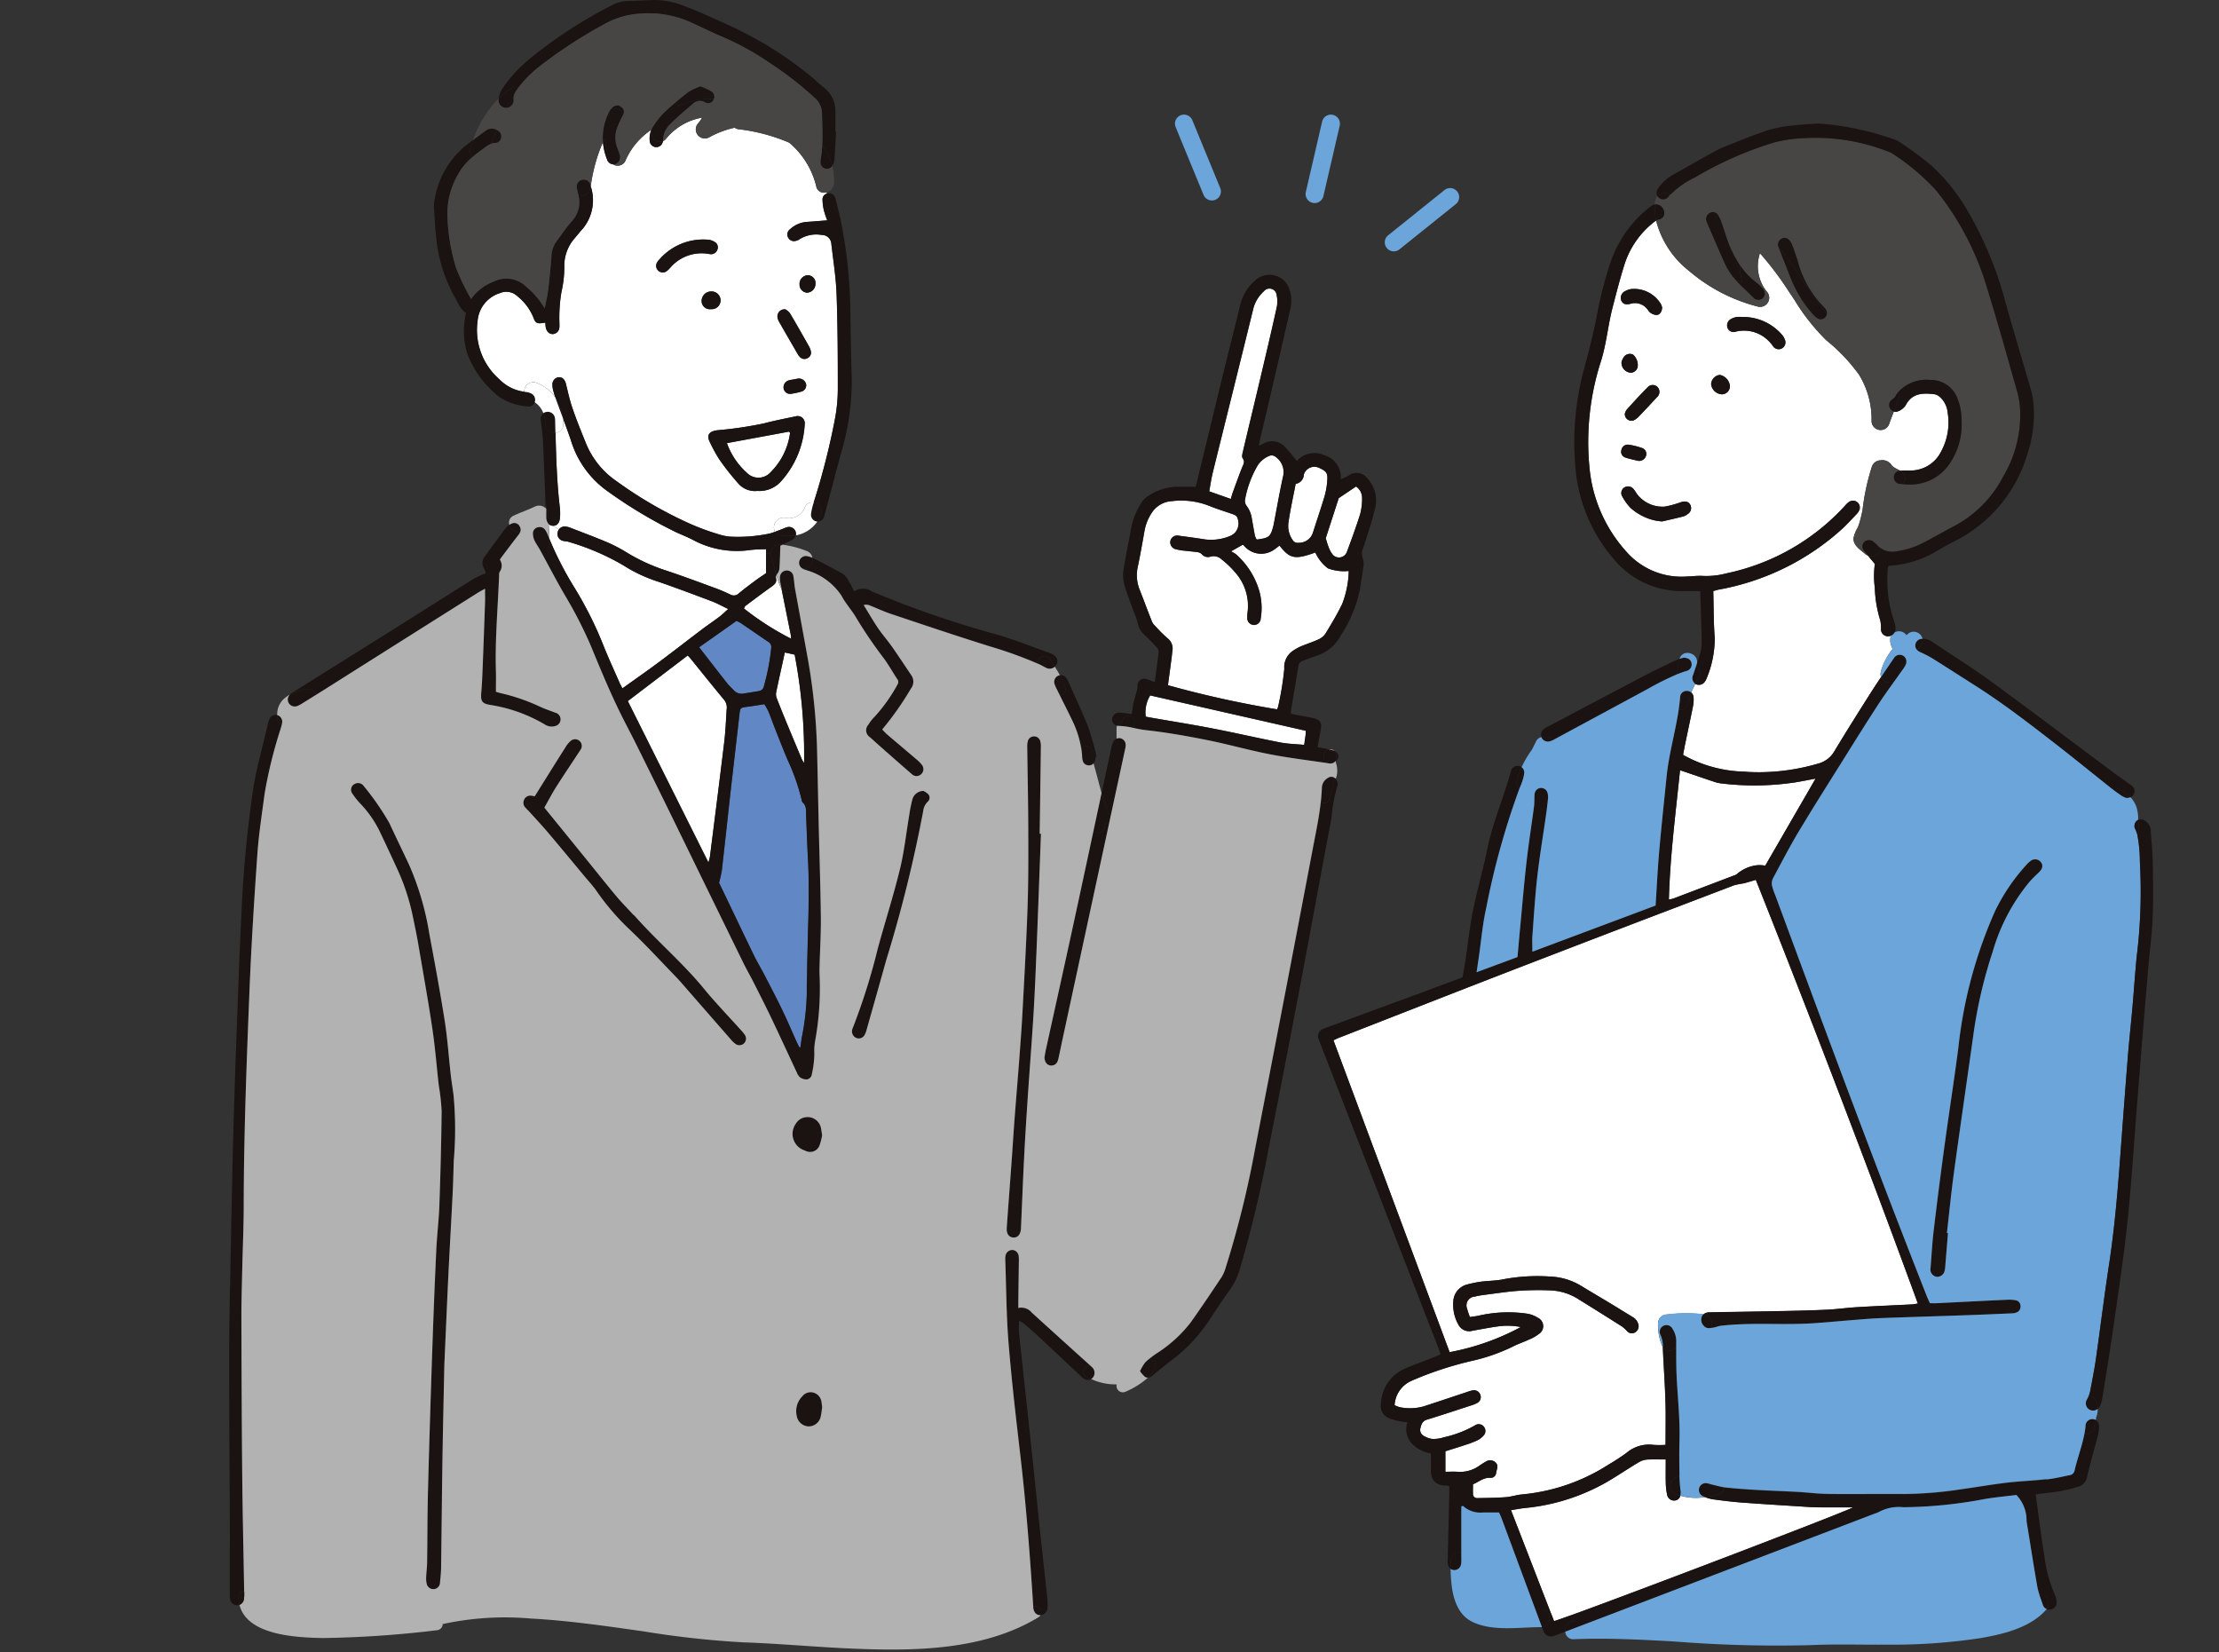 <svg xmlns="http://www.w3.org/2000/svg" xmlns:xlink="http://www.w3.org/1999/xlink" width="184" height="137" viewBox="0 0 184 137"><rect x="0" y="0" width="184" height="137" fill="#333333" stroke="none"/><defs><clipPath id="a"><rect width="159.536" height="136.764" transform="translate(0 0)" fill="none"/></clipPath></defs><g transform="translate(19 -0.004)"><g transform="translate(0 0.004)" clip-path="url(#a)"><path d="M336.232,287.018c.041.071.077.1.072.131a5.625,5.625,0,0,1-1.623,3.249,1.348,1.348,0,0,1-1.977.017,6,6,0,0,1-1.633-2.442l5.161-.955" transform="translate(-289.794 -251.235)" fill="#fff"/><path d="M622.923,465.417a2.829,2.829,0,0,1,0,.313c-.034.272-.076.541-.122.864-.682-.067-1.347-.08-1.989-.2-1.864-.363-3.713-.793-5.575-1.153-1.665-.323-3.34-.588-5.009-.879-.179-.031-.358-.069-.567-.107a2.705,2.705,0,0,1,.368-1.762l12.9,2.929" transform="translate(-533.648 -404.829)" fill="#fff"/><path d="M657.515,192.535a2.4,2.4,0,0,1,.011.979c-.378,1.728-.783,3.451-1.189,5.173-.537,2.278-1.087,4.553-1.625,6.832-.041.172-.1.415-.02.529.231.315.046.542-.06.813-.262.667-.5,1.343-.751,2.016-.061.168-.106.343-.171.555l-1.79-.633c.1-.552.171-1.061.293-1.558,1.122-4.544,2.259-9.086,3.372-13.633a2.906,2.906,0,0,1,.857-1.39.6.6,0,0,1,1.072.319" transform="translate(-570.644 -168.052)" fill="#fff"/><path d="M678.14,303a1.547,1.547,0,0,1,.708,1.56c-.3,1.366-.541,2.747-.807,4.122,0,.017-.007.036-.012.054-.244.945-.345,1.032-1.393,1.167a1.467,1.467,0,0,1-.147-.312c-.092-.466-.166-.936-.254-1.4a2.278,2.278,0,0,0-.456-1.111.675.675,0,0,1-.111-.5,8.635,8.635,0,0,1,1.024-2.788,2.07,2.07,0,0,1,1-.835.5.5,0,0,1,.448.044" transform="translate(-591.422 -265.158)" fill="#fff"/><path d="M706.969,310.592c.648.3.748.44.682,1.151a6.387,6.387,0,0,1-.23,1.247c-.3.989-.631,1.964-.943,2.946a1.216,1.216,0,0,1-1.207.878.477.477,0,0,1-.472-.208,2.027,2.027,0,0,1-.365-1.456c.152-1.075.394-2.136.6-3.222a.813.813,0,0,0,.683-.794.917.917,0,0,1,1.248-.541" transform="translate(-616.594 -271.805)" fill="#fff"/><path d="M731.875,323.529a1.16,1.16,0,0,1,.5.99,5.131,5.131,0,0,1-.164,1.308c-.338,1.068-.723,2.123-1.116,3.174a.7.7,0,0,1-1.129.213,2.217,2.217,0,0,1-.369-.659c-.092-.213-.146-.443-.239-.734.343-1.056.711-2.193,1.078-3.326l1.436-.965" transform="translate(-638.428 -283.194)" fill="#fff"/><path d="M621.317,338.768a8.06,8.06,0,0,1-.566,2.8c-.394.812-.861,1.588-1.329,2.361a1.378,1.378,0,0,1-.56.5c-.5.233-1.026.4-1.533.61a4.355,4.355,0,0,0-.617.347,1.637,1.637,0,0,0-.734,1.51,24.914,24.914,0,0,1-.506,3.108,1.317,1.317,0,0,1-.092.246,86.051,86.051,0,0,1-9.052-2c.1-.747.2-1.512.306-2.278.023-.182.037-.367.062-.55a1.073,1.073,0,0,0-.409-1.072,11.668,11.668,0,0,1-1.017-1.015,1.126,1.126,0,0,1-.26-.348c-.347-.874-.673-1.755-1.016-2.632a3.23,3.23,0,0,1-.171-1.9c.21-.992.385-1.992.561-2.992a3.961,3.961,0,0,1,.713-1.666,2.144,2.144,0,0,1,1.575-.812,6.348,6.348,0,0,1,3.1.4c.58.236,1.182.421,1.774.627.261.091.54.145.59.5a1.145,1.145,0,0,1-.238,1.085,1.285,1.285,0,0,1-.458.3,4.11,4.11,0,0,1-2.007.268c-.728-.117-1.46-.214-2.191-.31a.58.58,0,0,0-.712.453.587.587,0,0,0,.454.666,4.17,4.17,0,0,0,.706.121c.367.045.734.07,1.1.123a.594.594,0,0,1,.335.155.665.665,0,0,0,.747.209.966.966,0,0,1,.926.249,7.852,7.852,0,0,1,1.253,1.237,4.156,4.156,0,0,1,.893,3.058,3.143,3.143,0,0,0-.031.5.557.557,0,1,0,1.109.087,5.2,5.2,0,0,0-.247-2.67,6.46,6.46,0,0,0-1.825-2.667,2.782,2.782,0,0,0-.389-.226l.954-.541c.026.007.073.007.091.031a1.852,1.852,0,0,0,2.6.313c.121-.078.232-.175.374-.282.864,1.1,1.288,1.182,2.972.573a3.389,3.389,0,0,0,1.041,1.314,3.8,3.8,0,0,0,1.733.217" transform="translate(-528.477 -291.432)" fill="#fff"/><path d="M365.292,434.138a44.243,44.243,0,0,1,.783,8.99,2.111,2.111,0,0,1-.18-.294q-.652-1.554-1.3-3.111c-.267-.647-.53-1.3-.782-1.947a.906.906,0,0,1-.066-.469c.227-1.1.474-2.193.727-3.349l.815.18" transform="translate(-318.391 -379.856)" fill="#fff"/><path d="M345.089,382.429a7.185,7.185,0,0,0,.388,1.087c.015.031.031.061.047.089.251,1.25.5,2.5.754,3.75a3.506,3.506,0,0,1,.034.353A23.3,23.3,0,0,1,342.4,385.2c.049-.087.067-.17.12-.208.721-.541,1.44-1.087,2.177-1.607.248-.175.441-.348.369-.667a.414.414,0,0,1,.024-.29" transform="translate(-299.712 -334.751)" fill="#fff"/><path d="M215.694,279.2a.683.683,0,0,0,.65-.718,4.678,4.678,0,0,0-.036-.517c.227.612.451,1.224.662,1.84a8.023,8.023,0,0,0,3.137,4.3,38.585,38.585,0,0,0,5.654,3.365c.439.193.885.374,1.31.593a7.694,7.694,0,0,0,4.711.859c.431-.062.871-.055,1.373-.082v2c-.3.207-.61.406-.9.626-.459.342-.92.683-1.358,1.051a.582.582,0,0,1-.7.089c-.418-.2-.84-.382-1.273-.54-1.386-.507-2.769-1.027-4.17-1.487a15.242,15.242,0,0,1-3.108-1.434,12.733,12.733,0,0,0-1.562-.829c-1.019-.434-2.057-.819-3.088-1.221a1.83,1.83,0,0,0-.424-.122.6.6,0,0,0-.59.242l-.474-.307c.344,0,.549-.262.569-.744a4.454,4.454,0,0,0-.012-.718c-.248-2.075-.312-4.158-.363-6.242" transform="translate(-188.634 -243.313)" fill="#fff"/><path d="M171.262,101.414a3.315,3.315,0,0,0-1.455-1.172.767.767,0,0,0-1.024.268.782.782,0,0,0-.095.431A3.506,3.506,0,0,1,166.61,99.9a5.427,5.427,0,0,1-1.8-4.825,2.644,2.644,0,0,1,1.863-2.318,1.333,1.333,0,0,1,1.44.262,4.4,4.4,0,0,1,1.341,1.8c.145.423.31.492.762.418.065-.01.13-.014.214-.022.011.143.01.254.029.362.066.379.309.6.617.58a.591.591,0,0,0,.519-.616c.01-.11,0-.222,0-.332a12.635,12.635,0,0,1,.168-2.536,9.246,9.246,0,0,0,.239-2.086,3.449,3.449,0,0,1,.9-2.421c.213-.254.418-.517.643-.761a3.7,3.7,0,0,0,.647-3.5,13.937,13.937,0,0,1,1.014-3.67,5.088,5.088,0,0,0,.339,1.432.587.587,0,0,0,.521.424.7.7,0,0,0,.99-.272,5.9,5.9,0,0,1,2.149-2.592c-.006.026-.012.052-.016.079a1.857,1.857,0,0,0-.1.838.548.548,0,0,0,.494.514.556.556,0,0,0,.581-.411.787.787,0,0,0,.026-.084.759.759,0,0,0,.241-.187,4.922,4.922,0,0,1,3-1.764,2.867,2.867,0,0,1-.319.458.751.751,0,0,0,.906,1.174,7.8,7.8,0,0,1,2.116-.8.653.653,0,0,0,.3.125,15.088,15.088,0,0,1,4.22,1.118,6.823,6.823,0,0,1,2.238,3.6.64.64,0,0,0,.853.511l.035.112a.5.5,0,0,0-.368.466,4.3,4.3,0,0,0,.126.972,7.231,7.231,0,0,0,.268.785c-.627.047-1.194.1-1.762.133a2.336,2.336,0,0,0-1.337.611.533.533,0,0,0-.135.7.544.544,0,0,0,.62.257.707.707,0,0,0,.3-.127,2.615,2.615,0,0,1,1.854-.365.787.787,0,0,1,.8.757c.161,1.393.384,2.785.434,4.183.095,2.637.106,5.279.1,7.918a13.567,13.567,0,0,1-.25,2.475,59.318,59.318,0,0,1-1.75,6.851.642.642,0,0,0-.714.364,1.412,1.412,0,0,1-1.649.9.806.806,0,0,0-.843,1.164,3.97,3.97,0,0,1-.438.141,12.665,12.665,0,0,1-3.246.262,3.881,3.881,0,0,1-.866-.16,19.9,19.9,0,0,1-2.993-1.138,33.927,33.927,0,0,1-5.571-3.284,7,7,0,0,1-2.613-3.285c-.375-.921-.748-1.846-1.07-2.788-.227-.661-.374-1.348-.542-2.027-.087-.35-.3-.559-.592-.537a.586.586,0,0,0-.525.608,1.576,1.576,0,0,0,.053.438c.054.212.114.425.185.633m20.869-8.69a.731.731,0,0,0,.7-.765.649.649,0,0,0-.645-.682.721.721,0,0,0-.676.787.667.667,0,0,0,.616.661m.047,5.427a.5.5,0,0,0,.268-.6,1.625,1.625,0,0,0-.167-.405c-.516-.91-1.029-1.821-1.565-2.72a1.313,1.313,0,0,0-.373-.317.591.591,0,0,0-.658.623,1.089,1.089,0,0,0,.141.411c.507.894,1.024,1.783,1.54,2.672a1.1,1.1,0,0,0,.2.259.51.51,0,0,0,.613.08m-.558,2.784a.543.543,0,0,0,.445-.6.621.621,0,0,0-.678-.49l-.5.094a1.686,1.686,0,0,0-.267.056.6.6,0,0,0-.42.684.544.544,0,0,0,.667.419,5.683,5.683,0,0,0,.752-.162m.325,2.68a.592.592,0,0,0-.755-.641c-.883.185-1.769.357-2.641.588a32.013,32.013,0,0,1-3.874.567c-.679.1-.9.419-.57,1.034a12.939,12.939,0,0,0,.743,1.355,21.772,21.772,0,0,0,1.563,1.991,1.828,1.828,0,0,0,1.61.647,2.388,2.388,0,0,0,1.954-.788,7.663,7.663,0,0,0,1.97-4.754m-6.977-10.242a.744.744,0,0,0-.772-.753.793.793,0,0,0-.8.8.679.679,0,0,0,.77.668.731.731,0,0,0,.8-.714m-.268-4.216a.508.508,0,0,0-.21-.632,1.22,1.22,0,0,0-.56-.194,4.806,4.806,0,0,0-4.012,1.61,1.426,1.426,0,0,0-.207.259.549.549,0,0,0,.763.754,2,2,0,0,0,.355-.343,3.42,3.42,0,0,1,3.04-1.121c.092.011.182.029.246.039a.552.552,0,0,0,.585-.372" transform="translate(-144.213 -68.459)" fill="#fff"/><path d="M213.288,349.244a.585.585,0,0,0,.475.7c.143.036.3.029.435.077a20.042,20.042,0,0,1,4.563,1.962,12.215,12.215,0,0,0,2.85,1.333c1.5.517,2.985,1.075,4.469,1.636.44.167.855.4,1.35.637-.274.246-.48.455-.712.63-.485.367-.992.706-1.479,1.073-1.163.878-2.31,1.778-3.48,2.647-1,.747-2.032,1.464-3.1,2.23-.123-.242-.2-.369-.254-.5-.45-1.032-.924-2.053-1.339-3.1a31.007,31.007,0,0,0-2.354-4.7,28.234,28.234,0,0,1-2.118-4.114c0-.4-.027-.8-.052-1.208a.5.5,0,0,0,.369.141l.474.307a.628.628,0,0,0-.1.248" transform="translate(-186.043 -305.094)" fill="#fff"/><path d="M273.2,439.633a1.013,1.013,0,0,1,.189.779c-.055.9-.095,1.808-.2,2.705-.38,3.168-.787,6.335-1.186,9.5a4.6,4.6,0,0,1-.126.473c-2.26-4.526-4.466-8.943-6.684-13.382l4.968-3.78c.08.087.168.173.246.269.93,1.146,1.851,2.3,2.794,3.435" transform="translate(-232.128 -381.581)" fill="#fff"/><path d="M318.365,414.678a.481.481,0,0,1,.236.5,18.08,18.08,0,0,1-.6,3.144.5.5,0,0,1-.428.433c-.435.072-.871.146-1.308.211a.872.872,0,0,1-.793-.3c-.177-.188-.372-.362-.53-.564-.764-.97-1.519-1.947-2.321-2.981l3.1-2.187a2.937,2.937,0,0,1,.355.183c.763.516,1.52,1.044,2.285,1.556" transform="translate(-273.646 -361.457)" fill="#6187c4"/><path d="M332.3,496.314c-.379-.84-.735-1.693-1.136-2.523-.481-.995-.995-1.975-1.5-2.957-.288-.556-.616-1.093-.889-1.657-.984-2.025-1.95-4.057-2.894-6.024a10.266,10.266,0,0,0,.233-1.049c.252-2.2.486-4.4.733-6.6.238-2.108.487-4.215.726-6.323.06-.522.074-.541.587-.61.474-.064.946-.141,1.479-.221a5.172,5.172,0,0,1,.337.591c.206.494.379,1,.576,1.5.347.874.683,1.753,1.058,2.616a17.734,17.734,0,0,1,1.1,3.126c.025.107.036.246.107.31.335.3.271.7.286,1.081.047,1.162.084,2.325.147,3.486.173,3.175-.033,6.348-.064,9.523-.005.535-.039,1.071-.022,1.606a20.84,20.84,0,0,1-.426,3.844c-.04.253-.067.507-.1.762l-.094.012c-.081-.162-.168-.322-.242-.487" transform="translate(-285.251 -409.959)" fill="#6187c4"/><path d="M735.36,499.5a.448.448,0,0,1,.2.577.735.735,0,0,1-.165.212c.01-.165.016-.329.019-.495a.461.461,0,0,0-.121-.332.731.731,0,0,1,.068.037" transform="translate(-643.62 -437.19)" fill="#1a1311"/><path d="M626.886,518.354a11.7,11.7,0,0,0-.5,2.652c-.889,4.674-1.733,9.357-2.621,14.031q-1.283,6.768-2.621,13.524a97.96,97.96,0,0,1-2.415,10.055,5.094,5.094,0,0,1-.692,1.436c-.625.892-1.243,1.789-1.829,2.707a13.434,13.434,0,0,1-3.279,3.416c-.467.358-.92.734-1.377,1.108a.745.745,0,0,1-.394.193,3.131,3.131,0,0,0,.564-.754.489.489,0,0,0-.567-.713,9.266,9.266,0,0,1,.744-.555,11.045,11.045,0,0,0,2.809-2.561c.878-1.233,1.719-2.491,2.557-3.75a3.294,3.294,0,0,0,.347-.809,81.4,81.4,0,0,0,2.43-9.822q2.45-12.6,4.846-25.21c.226-1.177.47-2.351.6-3.542a.5.5,0,0,0,.744-.284c.127-.517.237-1.039.323-1.562a.447.447,0,0,0,.147-.1.053.053,0,0,1,.009.009c.112.14.226.4.167.536" transform="translate(-534.965 -453.253)" fill="#1a1311"/><path d="M726.15,518.736q.067-.578.092-1.162a.97.97,0,0,1,.522-.857.46.46,0,0,1,.6.067.447.447,0,0,1-.147.1c-.086.524-.2,1.045-.323,1.562a.5.5,0,0,1-.744.284" transform="translate(-635.619 -452.228)" fill="#1a1311"/><path d="M611.26,222.506c0,.112-.006.224-.011.337a.553.553,0,0,0-.208.263c-1.436-.207-2.876-.389-4.3-.667-1.737-.337-3.443-.828-5.179-1.173-1.681-.335-3.374-.637-5.075-.822a10.449,10.449,0,0,1-1.041-.186c.029-.121.059-.242.089-.363a.5.5,0,0,0-.465-.618l.026-.2c.072.01.146.02.222.029.044-.315.065-.607.13-.89.083-.373.206-.736.3-1.106a3.121,3.121,0,0,0,.049-.377.552.552,0,0,1,.779-.514c.191.06.374.14.641.241.116-.874.234-1.688.324-2.506a.571.571,0,0,0-.166-.384c-.324-.353-.662-.693-1.008-1.025a1.718,1.718,0,0,1-.565-.982,6.32,6.32,0,0,0-.346-.989c-.266-.747-.569-1.484-.776-2.247a3.1,3.1,0,0,1-.041-1.253c.168-1.093.416-2.174.595-3.266a6.078,6.078,0,0,1,.868-2.2,1.355,1.355,0,0,1,.394-.455,4.555,4.555,0,0,1,2.4-.89c.567,0,1.135,0,1.719,0,.789-3.248,1.581-6.525,2.381-9.8.434-1.774.9-3.541,1.314-5.319a4.006,4.006,0,0,1,1.32-2.065,1.745,1.745,0,0,1,2.731.737,2.929,2.929,0,0,1,.1,1.689q-.655,2.886-1.322,5.77c-.4,1.725-.81,3.447-1.214,5.171-.025.1-.035.211-.068.42l.382-.185a1.431,1.431,0,0,1,1.773.274c.347.352.643.752.987,1.161a1.966,1.966,0,0,1,2.3-.46,1.891,1.891,0,0,1,1.343,1.986c.278-.132.473-.211.653-.312a1.1,1.1,0,0,1,1.536.217,2.7,2.7,0,0,1,.623,2.634c-.247,1.056-.61,2.085-.935,3.122a1.044,1.044,0,0,0-.049.886,1.575,1.575,0,0,1,.025.817c-.069.586-.177,1.167-.258,1.752a11.218,11.218,0,0,1-1.606,3.855,3.347,3.347,0,0,1-1.874,1.617c-.381.136-.758.285-1.141.415-.236.081-.434.165-.481.459-.2,1.221-.409,2.437-.613,3.657a2.481,2.481,0,0,0,0,.325l1.132.222c.271.054.546.087.81.165.481.14.615.375.527.868s-.173.972-.269,1.511c.342.065.639.116.932.18a.468.468,0,0,0-.4.474m3.155-21.275a1.16,1.16,0,0,0-.5-.99l-1.436.965c-.368,1.133-.736,2.27-1.079,3.326.094.292.147.521.239.734a2.215,2.215,0,0,0,.369.66.7.7,0,0,0,1.13-.213c.393-1.051.778-2.106,1.116-3.174a5.142,5.142,0,0,0,.165-1.308m-1.677,8.808a8.061,8.061,0,0,0,.566-2.8,3.8,3.8,0,0,1-1.733-.217,3.391,3.391,0,0,1-1.041-1.314c-1.685.608-2.108.531-2.972-.574-.142.107-.253.2-.374.282a1.853,1.853,0,0,1-2.6-.313c-.017-.024-.065-.024-.091-.031l-.954.541a2.787,2.787,0,0,1,.389.226,6.461,6.461,0,0,1,1.825,2.667,5.2,5.2,0,0,1,.247,2.671.557.557,0,1,1-1.11-.087,3.142,3.142,0,0,1,.031-.5,4.156,4.156,0,0,0-.893-3.058,7.836,7.836,0,0,0-1.253-1.237.966.966,0,0,0-.926-.249.665.665,0,0,1-.747-.209.6.6,0,0,0-.335-.155c-.364-.054-.732-.079-1.1-.123a4.173,4.173,0,0,1-.706-.121.587.587,0,0,1-.454-.666.579.579,0,0,1,.712-.453c.731.1,1.462.193,2.19.31a4.109,4.109,0,0,0,2.007-.268,1.286,1.286,0,0,0,.458-.3,1.145,1.145,0,0,0,.238-1.085c-.05-.353-.329-.406-.59-.5-.592-.206-1.194-.391-1.774-.627a6.348,6.348,0,0,0-3.1-.4,2.143,2.143,0,0,0-1.575.812,3.958,3.958,0,0,0-.713,1.666c-.176,1-.352,2-.561,2.992a3.227,3.227,0,0,0,.171,1.9c.343.876.669,1.758,1.016,2.632a1.128,1.128,0,0,0,.261.348,11.657,11.657,0,0,0,1.017,1.015,1.074,1.074,0,0,1,.409,1.072c-.025.183-.039.368-.062.55-.1.766-.2,1.531-.305,2.278a86.049,86.049,0,0,0,9.052,2,1.314,1.314,0,0,0,.092-.246,24.936,24.936,0,0,0,.506-3.108,1.637,1.637,0,0,1,.734-1.51,4.362,4.362,0,0,1,.617-.347c.507-.212,1.036-.377,1.533-.61a1.379,1.379,0,0,0,.56-.5c.468-.773.935-1.55,1.329-2.361m-1.216-10.195c.066-.711-.034-.849-.682-1.151a.917.917,0,0,0-1.248.541.813.813,0,0,1-.683.794c-.209,1.086-.451,2.147-.6,3.222a2.027,2.027,0,0,0,.365,1.456.478.478,0,0,0,.473.208,1.216,1.216,0,0,0,1.207-.878c.312-.982.647-1.957.942-2.946a6.373,6.373,0,0,0,.229-1.247m-1.784,20.963a2.872,2.872,0,0,0,0-.313l-12.9-2.929a2.7,2.7,0,0,0-.368,1.762c.209.039.388.076.567.107,1.669.29,3.345.556,5.009.879,1.863.36,3.711.79,5.575,1.153.642.125,1.306.137,1.989.2.046-.323.089-.592.122-.864m-1.848-21.5a1.547,1.547,0,0,0-.708-1.56.5.5,0,0,0-.448-.044,2.071,2.071,0,0,0-1,.835,8.632,8.632,0,0,0-1.024,2.788.676.676,0,0,0,.111.5,2.276,2.276,0,0,1,.456,1.111c.089.466.162.936.254,1.4a1.463,1.463,0,0,0,.147.312c1.047-.135,1.148-.222,1.393-1.167,0-.017.009-.036.012-.054.266-1.375.5-2.755.807-4.122m-.544-13.941a2.4,2.4,0,0,0-.011-.979.6.6,0,0,0-1.072-.319,2.905,2.905,0,0,0-.857,1.39c-1.113,4.547-2.25,9.089-3.372,13.633-.122.5-.191,1.006-.293,1.558l1.79.633c.065-.212.11-.386.171-.555.247-.673.489-1.349.751-2.016.106-.271.291-.5.06-.813-.082-.113-.021-.357.02-.529.537-2.279,1.087-4.554,1.624-6.832.406-1.722.812-3.445,1.189-5.173" transform="translate(-520.465 -159.905)" fill="#1a1311"/><path d="M726.5,499.392a.552.552,0,0,1,.208-.263c0-.112.01-.224.011-.337a.468.468,0,0,1,.4-.474l.079.017a1.748,1.748,0,0,1,.394.125.461.461,0,0,1,.121.332c0,.166-.009.33-.019.495a1.13,1.13,0,0,1-.252.176.791.791,0,0,1-.435,0l-.511-.074" transform="translate(-635.926 -436.192)" fill="#1a1311"/><path d="M606.583,904.306a.489.489,0,0,1,.567.713,3.128,3.128,0,0,1-.564.754.388.388,0,0,1-.259-.071,2.332,2.332,0,0,1-.4-.466,3.566,3.566,0,0,1,.441-.738c.067-.066.138-.131.211-.192" transform="translate(-530.388 -791.549)" fill="#1a1311"/><path d="M587.92,473.9a7.29,7.29,0,0,1,.794.087l-.026.2a.448.448,0,0,0-.5.354c-.013.05-.024.1-.036.15a.478.478,0,0,0-.446.3.536.536,0,0,1-.4-.576.562.562,0,0,1,.612-.512" transform="translate(-514.085 -414.814)" fill="#1a1311"/><path d="M591.012,476.557a.448.448,0,0,1,.5-.354.5.5,0,0,1,.465.618c-.03.121-.06.242-.089.363a6.253,6.253,0,0,0-1.229-.167.52.52,0,0,1-.127-.015.478.478,0,0,1,.446-.3c.013-.05.024-.1.036-.15" transform="translate(-516.907 -416.832)" fill="#1a1311"/><path d="M590.591,490.894a.562.562,0,0,1,.425.575,1.273,1.273,0,0,1-.035.273q-.163.755-.327,1.512a.46.46,0,0,1-.394-.474v-1.855a.527.527,0,0,1,.33-.031" transform="translate(-516.671 -429.681)" fill="#1a1311"/><path d="M581.534,491.239v1.855a.46.46,0,0,0,.394.474q-.454,2.106-.909,4.212a.511.511,0,0,0-.052-.2,11.542,11.542,0,0,1-.676-1.836q.4-1.863.8-3.726a2.293,2.293,0,0,1,.141-.476.6.6,0,0,1,.3-.3" transform="translate(-507.944 -429.995)" fill="#1a1311"/><path d="M576.362,529.4l-.056.259a.565.565,0,0,1-.461.3c.005.036.011.072.017.11a.5.5,0,0,1-.891.4q.333-1.55.663-3.1a11.553,11.553,0,0,0,.676,1.836.513.513,0,0,1,.052.2" transform="translate(-503.288 -461.621)" fill="#1a1311"/><path d="M547.726,545.779l-3.9,18.08c-.12.559-.233,1.118-.357,1.677-.077.347-.263.524-.541.544-.349.023-.6-.241-.607-.684.034-.188.07-.426.121-.66.759-3.458,1.529-6.914,2.278-10.374q.841-3.888,1.672-7.778a.5.5,0,0,0,.891-.4c-.006-.038-.013-.074-.017-.11a.564.564,0,0,0,.461-.3" transform="translate(-474.707 -477.735)" fill="#1a1311"/><path d="M567.831,497.678a.493.493,0,0,1-.37.161.511.511,0,0,1-.529-.4,1.246,1.246,0,0,1-.042-.272,6.749,6.749,0,0,0-.07-.7.508.508,0,0,1,.928.263c0,.234.005.47.01.706.025.08.05.161.073.241" transform="translate(-496.153 -434.381)" fill="#1a1311"/><path d="M568.946,908.253a.63.63,0,0,1,.051.935.61.61,0,0,1-.094.071q-.2-.088-.4-.2c-.5-.273-.158-.986.321-.923.04.037.081.072.117.112" transform="translate(-497.414 -794.917)" fill="#1a1311"/><path d="M522.572,841.81c-1.161-1.083-2.313-2.176-3.475-3.258-.445-.414-.908-.812-1.368-1.209a2.149,2.149,0,0,0-.355-.19,10.1,10.1,0,0,0,0,1.016c.341,3.229.7,6.456,1.042,9.683.244,2.293.474,4.588.716,6.881.188,1.779.389,3.558.576,5.337a4.646,4.646,0,0,1,.024.883.6.6,0,0,1-.574.6.508.508,0,0,0-.608-.719c-.26-4.144-.578-8.283-1.055-12.41-.363-3.133-.733-6.269-.989-9.412-.186-2.3-.191-4.608-.274-6.914a1.4,1.4,0,0,1,.019-.33.572.572,0,0,1,.58-.49.559.559,0,0,1,.513.5,2.994,2.994,0,0,1,.014.5c-.012,1.07-.029,2.141-.042,3.212,0,.181,0,.363,0,.6a1.111,1.111,0,0,1,1.123.389q2.42,2.2,4.844,4.382l0,0c-.48-.064-.824.65-.322.923.132.072.264.137.4.2-.232.145-.509.091-.793-.174" transform="translate(-451.874 -727.643)" fill="#1a1311"/><path d="M555,455.37a.508.508,0,0,0-.928-.263,8.464,8.464,0,0,0-.766-2.378c-.34-.712-.7-1.415-1.05-2.122a.455.455,0,0,0,.481-.606,7.047,7.047,0,0,0-.451-1,.589.589,0,0,1,.57.273,1.335,1.335,0,0,1,.132.242c.566,1.28,1.171,2.546,1.681,3.849a22.855,22.855,0,0,1,.667,2.386l-.07.022a2.526,2.526,0,0,1-.061.324.587.587,0,0,1-.122.217c-.023-.08-.049-.161-.073-.241-.005-.236-.009-.471-.01-.706" transform="translate(-483.408 -393.019)" fill="#1a1311"/><path d="M549.671,450.047a.455.455,0,0,1-.481.606l-.2-.405a3.014,3.014,0,0,1-.2-.451.561.561,0,0,1,.282-.7.511.511,0,0,1,.155-.046,7.094,7.094,0,0,1,.451,1" transform="translate(-480.338 -393.064)" fill="#1a1311"/><path d="M539.076,436.5c.145.218.289.436.429.657a.623.623,0,0,1-.677.115c-.219-.1-.421-.227-.64-.325l-.008,0c-.258-.512.555-.955.9-.443" transform="translate(-471.041 -381.882)" fill="#1a1311"/><path d="M519.935,497.807l.108,0c-.127,3.375-.249,6.75-.385,10.125-.066,1.661-.135,3.321-.239,4.978-.151,2.414-.342,4.823-.5,7.236-.1,1.491-.193,2.983-.268,4.477-.1,1.954-.175,3.907-.26,5.861,0,.019,0,.037,0,.056-.032.489-.268.766-.636.744s-.58-.305-.545-.81c.126-1.823.269-3.644.4-5.466.085-1.161.153-2.321.241-3.481.125-1.637.264-3.274.388-4.912.1-1.343.206-2.687.277-4.032.155-2.931.323-5.862.423-8.794.072-2.158.062-4.32.055-6.479-.008-2.234-.057-4.468-.085-6.7a1.7,1.7,0,0,1,.05-.491.536.536,0,0,1,1.029,0,1.5,1.5,0,0,1,.051.435q-.045,3.628-.1,7.255" transform="translate(-452.72 -428.679)" fill="#1a1311"/><path d="M534.841,1068.1a.508.508,0,0,1,.608.719h-.025c-.339,0-.554-.255-.58-.671l0-.05" transform="translate(-468.161 -934.901)" fill="#1a1311"/><path d="M420.556,526.287a.437.437,0,0,1-.044.608,1.282,1.282,0,0,0-.38.775,112.908,112.908,0,0,1-3.076,12.393c-.532,1.917-1.077,3.832-1.619,5.747a1.778,1.778,0,0,1-.182.459.54.54,0,0,1-.678.214.587.587,0,0,1-.345-.631.919.919,0,0,1,.067-.209,51.793,51.793,0,0,0,2.072-6.59c.6-2.187,1.292-4.35,1.83-6.55.359-1.464.518-2.977.771-4.467a11.337,11.337,0,0,1,.258-1.3.948.948,0,0,1,.93-.729,1.49,1.49,0,0,1,.4.279" transform="translate(-362.582 -460.429)" fill="#1a1311"/><path d="M393.45,97.058a4.194,4.194,0,0,1,.839,1.662.536.536,0,0,1-.982-.315,1.915,1.915,0,0,1,.04-.384,9.3,9.3,0,0,0,.1-.962" transform="translate(-344.271 -84.958)" fill="#1a1311"/><path d="M374.023,155.272a.777.777,0,0,0-.577-1.12,59.318,59.318,0,0,0,1.75-6.851,13.551,13.551,0,0,0,.251-2.475c0-2.639-.009-5.281-.1-7.918-.05-1.4-.273-2.79-.434-4.183a.787.787,0,0,0-.8-.757,2.615,2.615,0,0,0-1.854.365.708.708,0,0,1-.3.127.544.544,0,0,1-.62-.257.533.533,0,0,1,.135-.7,2.335,2.335,0,0,1,1.336-.611c.567-.036,1.134-.086,1.762-.133a7.252,7.252,0,0,1-.268-.785,4.3,4.3,0,0,1-.126-.972.5.5,0,0,1,.368-.466.618.618,0,0,1,.144-.025.557.557,0,0,1,.563.441c.176.732.368,1.462.509,2.2a39.711,39.711,0,0,1,.712,6.653c.039,2.067.066,4.134.127,6.2a21.115,21.115,0,0,1-.934,6.216c-.127.463-.247.926-.37,1.39-.322,1.212-.64,2.425-.969,3.634a.561.561,0,0,1-.583.485,3.718,3.718,0,0,0,.284-.463" transform="translate(-324.972 -112.491)" fill="#1a1311"/><path d="M387.218,334.168a.777.777,0,0,1,.577,1.12,3.722,3.722,0,0,1-.284.463l-.056-.006a.57.57,0,0,1-.459-.659,4.938,4.938,0,0,1,.219-.91l0-.006" transform="translate(-338.744 -292.507)" fill="#1a1311"/><path d="M379.215,926.671c.025.145.039.291.056.426-.037.251-.056.491-.11.724a1.024,1.024,0,0,1-1,.869,1.035,1.035,0,0,1-1-.873,1.756,1.756,0,0,1,.471-1.631.876.876,0,0,1,.952-.289.924.924,0,0,1,.631.773" transform="translate(-330.101 -810.424)" fill="#1a1311"/><path d="M377.082,743.755c.036.18.056.363.094.606a5.04,5.04,0,0,1-.2.794.833.833,0,0,1-1.214.47,1.444,1.444,0,0,1-.768-2.228,1.138,1.138,0,0,1,2.09.358" transform="translate(-328.005 -650.228)" fill="#1a1311"/><path d="M380.727,183.711a.731.731,0,0,1-.7.765.667.667,0,0,1-.616-.661.721.721,0,0,1,.676-.787.649.649,0,0,1,.645.682" transform="translate(-332.104 -160.211)" fill="#1a1311"/><path d="M367.463,209.161a.5.5,0,0,1-.268.6.51.51,0,0,1-.613-.08,1.1,1.1,0,0,1-.2-.259c-.516-.889-1.032-1.778-1.54-2.672a1.089,1.089,0,0,1-.141-.411.591.591,0,0,1,.658-.623,1.314,1.314,0,0,1,.373.317c.536.9,1.048,1.81,1.565,2.72a1.626,1.626,0,0,1,.167.405" transform="translate(-319.229 -180.071)" fill="#1a1311"/><path d="M381.341,371.814a.716.716,0,0,0,.815-.9q.056.024.108.052c.818.426,1.639.845,2.44,1.3a1.522,1.522,0,0,1,.441.537c.172.277.313.573.491.905a1.267,1.267,0,0,1,1.447,0,84.357,84.357,0,0,0,10.61,3.645c1.446.451,2.851,1,4.272,1.514a.969.969,0,0,1,.393.287.552.552,0,0,1-.026.714.673.673,0,0,1-.071.075c-.14-.221-.284-.439-.429-.657-.34-.512-1.153-.07-.9.443a34.761,34.761,0,0,0-4.043-1.466c-2.764-.861-5.507-1.79-8.253-2.708-.593-.2-1.162-.47-1.744-.7a.78.78,0,0,0-.484-.025c.39.635.761,1.283,1.178,1.9.362.534.793,1.02,1.164,1.547.551.784,1.076,1.587,1.612,2.383a.921.921,0,0,1-.031,1.088,24.838,24.838,0,0,1-2.39,3.4c.145.146.285.305.446.443.8.684,1.607,1.359,2.406,2.042a2.666,2.666,0,0,1,.46.474.563.563,0,0,1-.085.753.552.552,0,0,1-.759,0c-1.169-1.017-2.336-2.037-3.488-3.074a.679.679,0,0,1-.13-1.032,3.563,3.563,0,0,1,.546-.689,13.661,13.661,0,0,0,1.881-2.658.38.38,0,0,0-.047-.458c-.367-.574-.708-1.168-1.11-1.718A36.829,36.829,0,0,1,385.8,375.9c-.367-.637-.889-1.189-1.227-1.839a5.142,5.142,0,0,0-2.81-2.081c-.1-.046-.213-.062-.314-.107a.7.7,0,0,1-.1-.056" transform="translate(-333.798 -324.676)" fill="#1a1311"/><path d="M379.059,370.191a.564.564,0,0,1,.716-.357,1.846,1.846,0,0,1,.358.117.716.716,0,0,1-.815.9.543.543,0,0,1-.258-.656" transform="translate(-331.774 -323.708)" fill="#1a1311"/><path d="M370.647,252.239a.543.543,0,0,1-.445.6,5.684,5.684,0,0,1-.752.162.544.544,0,0,1-.667-.419.6.6,0,0,1,.42-.684,1.686,1.686,0,0,1,.267-.056l.5-.094a.621.621,0,0,1,.678.49" transform="translate(-322.795 -220.363)" fill="#1a1311"/><path d="M326.007,276.742a.592.592,0,0,1,.756.641,7.665,7.665,0,0,1-1.97,4.754,2.389,2.389,0,0,1-1.954.788,1.828,1.828,0,0,1-1.61-.647,21.791,21.791,0,0,1-1.563-1.991,12.931,12.931,0,0,1-.743-1.355c-.329-.615-.11-.938.57-1.034a32.012,32.012,0,0,0,3.874-.567c.872-.232,1.758-.4,2.641-.588m-.468,1.4c.005-.027-.031-.06-.072-.131l-5.162.955a6.005,6.005,0,0,0,1.633,2.442,1.348,1.348,0,0,0,1.977-.017,5.627,5.627,0,0,0,1.623-3.249" transform="translate(-279.03 -242.225)" fill="#1a1311"/><path d="M363.264,335.348a1.412,1.412,0,0,0,1.649-.9.642.642,0,0,1,.714-.364l0,.006a4.941,4.941,0,0,0-.219.91.57.57,0,0,0,.459.659l.056.006a2.748,2.748,0,0,1-1.782,1.143.564.564,0,0,0-.025-.34.585.585,0,0,0-.683-.339,3.08,3.08,0,0,0-.413.156c-.2.074-.4.156-.6.229a.806.806,0,0,1,.843-1.164" transform="translate(-317.154 -292.42)" fill="#fff"/><path d="M366.826,379.347a.546.546,0,0,1,.569.5c.062.325.07.661.128.987.005.029.01.057.016.086a.68.68,0,0,1-1.117-.011l-.1-.483a1.94,1.94,0,0,1-.049-.492.571.571,0,0,1,.55-.585" transform="translate(-320.609 -332.053)" fill="#1a1311"/><path d="M364.1,350.472a.585.585,0,0,1,.683.339.564.564,0,0,1,.025.34,3.585,3.585,0,0,1-1.272-.015.636.636,0,0,1-.446-.279c.2-.074.4-.156.6-.229a3.078,3.078,0,0,1,.413-.156" transform="translate(-317.822 -306.765)" fill="#1a1311"/><path d="M360.251,363.065a.652.652,0,0,1-.031-.2.764.764,0,0,1,.753-.748c.074,0,.146.006.217.012l-.18.086c-.022.632-.036,1.255-.076,1.876a.88.88,0,0,1-.178.449.68.68,0,0,0-.069.108c-.15-.527-.268-1.066-.436-1.585" transform="translate(-315.31 -316.971)" fill="#1a1311"/><path d="M228.129,354.028v-1.633h.389a.652.652,0,0,0,.031.2c.168.519.287,1.057.436,1.585a.413.413,0,0,0-.024.29c.072.319-.121.492-.369.667-.737.52-1.456,1.066-2.177,1.607-.052.039-.071.121-.12.208a23.3,23.3,0,0,0,3.912,2.506,3.523,3.523,0,0,0-.034-.353c-.249-1.25-.5-2.5-.754-3.75a.681.681,0,0,0,1.117.011c.353,1.95.716,3.9,1.069,5.848a50.483,50.483,0,0,1,.755,7.762c.046,1.975.084,3.951.13,5.926.059,2.527.145,5.056.176,7.584.016,1.309-.063,2.621-.1,3.931-.008.277-.017.554-.008.83a24.462,24.462,0,0,1-.358,5.513,4.662,4.662,0,0,0-.072,1.1,7.963,7.963,0,0,1-.208,1.686.482.482,0,0,1-.426.446.94.94,0,0,1-.549-.168,1,1,0,0,1-.273-.408c-.7-1.486-1.38-2.978-2.088-4.46-.492-1.032-1.012-2.051-1.529-3.071-.283-.56-.6-1.1-.873-1.668q-2.835-5.792-5.663-11.588-1.558-3.183-3.132-6.357c-.475-.959-.986-1.9-1.452-2.863-.85-1.757-1.6-3.562-2.341-5.365a35.9,35.9,0,0,0-2.2-4.28c-.57-.982-1.1-1.987-1.641-2.986a.659.659,0,0,0,.286-.436,5.691,5.691,0,0,0,.113-1.182,28.247,28.247,0,0,0,2.118,4.114,31.009,31.009,0,0,1,2.354,4.7c.415,1.046.889,2.067,1.339,3.1.059.133.131.261.254.5,1.07-.767,2.1-1.484,3.1-2.23,1.169-.869,2.316-1.769,3.48-2.647.486-.368.994-.707,1.479-1.073.232-.175.438-.384.712-.63-.495-.236-.91-.47-1.35-.637-1.485-.561-2.971-1.118-4.469-1.636a12.21,12.21,0,0,1-2.85-1.333,20.045,20.045,0,0,0-4.563-1.962c-.137-.049-.292-.041-.435-.077a.585.585,0,0,1-.475-.7.629.629,0,0,1,.1-.248.6.6,0,0,1,.59-.242,1.826,1.826,0,0,1,.424.122c1.031.4,2.07.787,3.088,1.221a12.753,12.753,0,0,1,1.562.829,15.24,15.24,0,0,0,3.108,1.434c1.4.46,2.784.98,4.17,1.487.433.158.855.344,1.273.54a.582.582,0,0,0,.7-.088c.438-.368.9-.709,1.358-1.051.294-.219.6-.419.9-.626m3.414,33.092c.031-3.174.237-6.347.064-9.523-.064-1.161-.1-2.324-.147-3.486-.015-.382.05-.777-.286-1.081-.071-.065-.082-.2-.107-.31a17.729,17.729,0,0,0-1.1-3.126c-.375-.863-.712-1.742-1.059-2.616-.2-.5-.37-1-.576-1.5a5.18,5.18,0,0,0-.337-.591c-.532.08-1,.157-1.478.221-.514.069-.528.087-.587.61-.238,2.108-.487,4.215-.726,6.323-.247,2.2-.481,4.4-.733,6.6a10.229,10.229,0,0,1-.233,1.048c.944,1.967,1.91,4,2.894,6.024.273.564.6,1.1.889,1.657.509.982,1.022,1.962,1.5,2.957.4.83.757,1.683,1.136,2.523.074.166.161.325.242.487l.094-.012c.032-.254.06-.509.1-.762a20.832,20.832,0,0,0,.426-3.844c-.016-.535.017-1.071.022-1.606m-.251-17.347a44.245,44.245,0,0,0-.783-8.99l-.815-.18c-.253,1.156-.5,2.25-.727,3.349a.906.906,0,0,0,.066.469c.252.652.515,1.3.782,1.947q.643,1.558,1.3,3.111a2.114,2.114,0,0,0,.18.294m-2.729-9.547a.481.481,0,0,0-.236-.5c-.765-.512-1.522-1.04-2.285-1.556a2.946,2.946,0,0,0-.355-.183l-3.1,2.187c.8,1.034,1.557,2.011,2.321,2.981.158.2.353.375.53.564a.872.872,0,0,0,.793.3c.436-.065.873-.138,1.308-.211a.5.5,0,0,0,.428-.433,18.081,18.081,0,0,0,.6-3.144m-3.7,5.107a1.013,1.013,0,0,0-.19-.779c-.943-1.136-1.864-2.289-2.794-3.435-.077-.1-.166-.182-.245-.269l-4.968,3.78c2.218,4.44,4.423,8.857,6.684,13.382a4.575,4.575,0,0,0,.126-.473c.4-3.167.805-6.333,1.186-9.5.107-.9.147-1.8.2-2.705" transform="translate(-183.609 -306.501)" fill="#1a1311"/><path d="M233.144,265.477h-.389v-.365c-.5.027-.941.02-1.373.082a7.694,7.694,0,0,1-4.711-.859c-.425-.219-.871-.4-1.31-.593a38.59,38.59,0,0,1-5.654-3.365,8.023,8.023,0,0,1-3.137-4.3c-.211-.616-.435-1.228-.662-1.84a3.771,3.771,0,0,0-.625-1.7c-.071-.208-.131-.421-.185-.633a1.577,1.577,0,0,1-.054-.438.586.586,0,0,1,.525-.608c.3-.021.5.187.592.537.168.679.315,1.366.542,2.027.322.941.694,1.866,1.07,2.788a7,7,0,0,0,2.613,3.285,33.919,33.919,0,0,0,5.571,3.284,19.9,19.9,0,0,0,2.993,1.138,3.879,3.879,0,0,0,.866.16,12.664,12.664,0,0,0,3.246-.262,3.963,3.963,0,0,0,.438-.141.636.636,0,0,0,.446.279,3.584,3.584,0,0,0,1.272.015.573.573,0,0,1-.293.369c-.263.147-.537.272-.813.4-.071-.006-.143-.011-.217-.012a.765.765,0,0,0-.753.748" transform="translate(-188.234 -219.582)" fill="#1a1311"/><path d="M214.058,516.13a.546.546,0,0,1-.749.742,1.829,1.829,0,0,1-.407-.368q-2.061-2.354-4.115-4.714-.236-.271-.488-.53c-1.272-1.312-2.506-2.663-3.834-3.917a20.137,20.137,0,0,1-2.732-3.183c-.314-.453-.7-.86-1.051-1.285-.98-1.178-1.954-2.36-2.944-3.528-.514-.606-1.056-1.184-1.588-1.773-.1-.11-.212-.207-.307-.319a.588.588,0,0,1,.527-.991c.071.01.141.027.239.047.86-1.374,1.714-2.748,2.58-4.114a1.889,1.889,0,0,1,.464-.529.555.555,0,0,1,.746.8c-.666,1.017-1.35,2.025-2,3.051-.354.556-.658,1.145-.99,1.728l3.427,4.22c.838,1.031,1.662,2.072,2.514,3.092.436.523.916,1.009,1.379,1.508.062.069.142.12.2.19,1.824,2.058,3.936,3.841,5.687,5.973.984,1.2,2.063,2.314,3.1,3.47a2.99,2.99,0,0,1,.343.431" transform="translate(-171.274 -430.287)" fill="#1a1311"/><path d="M315.091,193.808a.744.744,0,0,1,.772.753.731.731,0,0,1-.8.714.679.679,0,0,1-.77-.668.793.793,0,0,1,.8-.8" transform="translate(-275.107 -169.646)" fill="#1a1311"/><path d="M288.9,159.505a.508.508,0,0,1,.21.632.552.552,0,0,1-.585.372c-.064-.01-.153-.027-.245-.039a3.42,3.42,0,0,0-3.04,1.121,2.007,2.007,0,0,1-.355.343.549.549,0,0,1-.763-.754,1.42,1.42,0,0,1,.207-.259,4.806,4.806,0,0,1,4.012-1.61,1.22,1.22,0,0,1,.56.195" transform="translate(-248.618 -139.439)" fill="#1a1311"/><path d="M299.579,58.436a5.584,5.584,0,0,0-2.919.582.731.731,0,0,0-.33-.259q.55-.471,1.123-.914a5.191,5.191,0,0,1,1.014-.477,6.922,6.922,0,0,1,.911.415.531.531,0,0,1,.2.653" transform="translate(-259.386 -50.216)" fill="#1a1311"/><path d="M281.5,69.227a.33.33,0,0,1-.008.077c-.5.238-1.085-.3-1-.857a1.715,1.715,0,0,1,.191-.375,6.439,6.439,0,0,1,.883-1.127c.29-.273.59-.54.894-.8a.732.732,0,0,1,.33.259,5.585,5.585,0,0,1,2.919-.582.4.4,0,0,1-.04.08.49.49,0,0,1-.674.192.842.842,0,0,0-1.061.146c-.62.517-1.237,1.044-1.808,1.615a1.854,1.854,0,0,0-.626,1.371" transform="translate(-245.516 -57.603)" fill="#1a1311"/><path d="M279.768,86.989c-.085.554.5,1.095,1,.857a.824.824,0,0,1-.026.084.556.556,0,0,1-.581.411.548.548,0,0,1-.494-.514,1.856,1.856,0,0,1,.1-.838" transform="translate(-244.791 -76.144)" fill="#1a1311"/><path d="M250.146,72.642c-.008.016-.015.034-.024.05a8.406,8.406,0,0,0-.51,1.148,2.449,2.449,0,0,0,.117,1.624,3.624,3.624,0,0,1,.173.524.6.6,0,0,1-.388.707.509.509,0,0,1-.164.024.709.709,0,0,1-.378-.45,12,12,0,0,1-.31-1.693c-.061.093-.12.188-.172.287a4.6,4.6,0,0,1,.5-2.477,1.5,1.5,0,0,1,.141-.236.722.722,0,0,1,1.015.492" transform="translate(-217.497 -63.089)" fill="#1a1311"/><path d="M254.384,70a1.374,1.374,0,0,1,.367.256.5.5,0,0,1,0,.571.722.722,0,0,0-1.015-.492.8.8,0,0,1,.643-.334" transform="translate(-222.106 -61.272)" fill="#1a1311"/><path d="M249.083,93.832a.709.709,0,0,0,.378.45.587.587,0,0,1-.521-.424,5.09,5.09,0,0,1-.339-1.432c.052-.1.111-.193.172-.287a12.022,12.022,0,0,0,.311,1.693" transform="translate(-217.607 -80.652)" fill="#1a1311"/><path d="M232.262,119.733l.03.155c-.016.077-.034.153-.052.229a.693.693,0,0,1-.975.475c-.039-.177-.082-.354-.12-.534a.582.582,0,0,1,1.117-.325" transform="translate(-202.312 -104.444)" fill="#1a1311"/><path d="M217.586,266.038c-.2-.53-.394-1.06-.587-1.591l-.037-.108a3.773,3.773,0,0,1,.625,1.7" transform="translate(-189.912 -231.383)" fill="#1a1311"/><path d="M209.964,274.716l.022.885a.731.731,0,0,1-.847-.718,2.633,2.633,0,0,0-.16-.915.575.575,0,0,1,.247-.1.6.6,0,0,1,.709.468,1.8,1.8,0,0,1,.028.385" transform="translate(-182.926 -239.71)" fill="#1a1311"/><path d="M203.3,351.155l.108.274a5.7,5.7,0,0,1-.113,1.182.658.658,0,0,1-.286.436c-.126-.234-.252-.468-.38-.7-.15-.274-.344-.526-.47-.809a1.345,1.345,0,0,1-.11-.458,1.066,1.066,0,0,1,0-.168.516.516,0,0,1,.445-.439.539.539,0,0,1,.578.241,2.1,2.1,0,0,1,.224.441" transform="translate(-176.854 -306.767)" fill="#1a1311"/><path d="M211.094,338.863c.005.269.019.536.035.8a.858.858,0,0,1-.2-.6c-.006-.223,0-.446,0-.669a.734.734,0,0,1,.165.464" transform="translate(-184.63 -296.21)" fill="#1a1311"/><path d="M207.424,277.133c-.029-.587-.112-1.173-.181-1.758a.62.62,0,0,1,.211-.6,2.633,2.633,0,0,1,.16.915.731.731,0,0,0,.847.718c.051,2.085.115,4.168.363,6.242a4.47,4.47,0,0,1,.012.718c-.02.483-.224.742-.568.744a.5.5,0,0,1-.369-.141c-.016-.266-.03-.532-.035-.8a.734.734,0,0,0-.165-.464c0-.072,0-.143,0-.216h-.057c-.071-1.788-.132-3.577-.218-5.363" transform="translate(-181.4 -240.522)" fill="#1a1311"/><path d="M196.683,261.141a.656.656,0,0,1-.363-.592l.113.014a1.349,1.349,0,0,1,.425.112.589.589,0,0,1,.345.682.473.473,0,0,1-.019.06,2.694,2.694,0,0,0-.5-.276" transform="translate(-171.844 -228.066)" fill="#1a1311"/><path d="M196.405,254.6a.767.767,0,0,1,1.024-.268,3.315,3.315,0,0,1,1.455,1.172l.037.108c.193.531.391,1.061.587,1.591a4.678,4.678,0,0,1,.036.517.683.683,0,0,1-.65.718c-.007-.3-.015-.59-.022-.885a1.79,1.79,0,0,0-.028-.385.6.6,0,0,0-.709-.468.575.575,0,0,0-.247.1,1.892,1.892,0,0,0-.713-.906.506.506,0,0,0,.019-.06.589.589,0,0,0-.345-.682,1.349,1.349,0,0,0-.425-.112l-.113-.014a.782.782,0,0,1,.095-.431" transform="translate(-171.835 -222.545)" fill="#fff"/><path d="M180.646,58.189a1.056,1.056,0,0,0-.217.717.627.627,0,1,1-1.24-.04c0-.015,0-.03.007-.046a7.417,7.417,0,0,1,.987-.82.621.621,0,0,1,.646-.075c-.064.086-.125.175-.183.264" transform="translate(-156.841 -50.652)" fill="#1a1311"/><path d="M186.645,347.8a.5.5,0,0,1,.6.3.494.494,0,0,1,.02.441.817.817,0,0,1-.89-.6,1.025,1.025,0,0,1,.274-.137" transform="translate(-163.136 -304.423)" fill="#1a1311"/><path d="M180.943,7.277a.621.621,0,0,0-.646.075,7.417,7.417,0,0,0-.987.82,1.991,1.991,0,0,1,.306-.825,12.424,12.424,0,0,1,1.366-1.661,20.434,20.434,0,0,1,1.992-1.671A39.328,39.328,0,0,1,188.643.461a3.139,3.139,0,0,1,1.373-.378c.627-.016,1.255-.034,1.881-.07a6.333,6.333,0,0,1,2.552.4c.537.2,1.072.4,1.594.632,1.162.519,2.338,1.016,3.47,1.595a30.319,30.319,0,0,1,5.865,3.847c.311.263.6.549.92.8a2.386,2.386,0,0,1,.928,1.926c.011.572,0,1.145,0,1.717l.052,0c-.04.754-.075,1.51-.127,2.264a1.331,1.331,0,0,1-.129.476.608.608,0,0,1-.051.09,4.192,4.192,0,0,0-.839-1.662c.052-.894,0-1.79-.015-2.685a1.758,1.758,0,0,0-.651-1.343,28.749,28.749,0,0,0-3.673-2.845A23.247,23.247,0,0,0,198.182,3.2c-1.006-.415-1.982-.9-2.972-1.353a8.512,8.512,0,0,0-4.1-.716,6.911,6.911,0,0,0-3.087.9,39.035,39.035,0,0,0-5.366,3.51,9.233,9.233,0,0,0-1.717,1.735" transform="translate(-156.955 -0.004)" fill="#1a1311"/><path d="M174.051,87.686a8.9,8.9,0,0,1,.525-1.147.632.632,0,0,1,.061.037.55.55,0,0,1,.281.561.494.494,0,0,1-.474.466,1.065,1.065,0,0,0-.393.082" transform="translate(-152.352 -75.75)" fill="#1a1311"/><path d="M162.446,85.676a8.921,8.921,0,0,0-.525,1.147,2.7,2.7,0,0,0-.544.342c-.323.236-.652.468-.951.731a.663.663,0,0,1-.2-.726c.066-.224.14-.445.218-.665.34-.256.682-.51,1.027-.759a.842.842,0,0,1,.972-.07" transform="translate(-140.222 -74.887)" fill="#1a1311"/><path d="M139.234,93.853a.663.663,0,0,0,.2.726l-.055.049a5.018,5.018,0,0,0-.865.926,6.656,6.656,0,0,0-1.189,3.627,16.393,16.393,0,0,0,.713,4.578,18.654,18.654,0,0,0,1.252,2.6,4.047,4.047,0,0,1,1.876-1.444,2.345,2.345,0,0,1,2.715.444,6.712,6.712,0,0,1,1.517,1.784c.1-.552.222-1.02.279-1.494.11-.914.2-1.831.272-2.75a2.248,2.248,0,0,1,.377-1.249c.432-.575.824-1.183,1.3-1.722a2.3,2.3,0,0,0,.585-2.095c-.007-.037-.016-.076-.025-.113a.693.693,0,0,0,.975-.475c.019-.076.036-.152.052-.23a3.705,3.705,0,0,1-.647,3.5c-.226.243-.43.506-.643.761a3.449,3.449,0,0,0-.9,2.421,9.247,9.247,0,0,1-.239,2.086,12.636,12.636,0,0,0-.168,2.536c0,.11.009.222,0,.332a.591.591,0,0,1-.519.616c-.308.025-.551-.2-.617-.58-.019-.107-.017-.218-.029-.361-.085.009-.15.012-.214.022-.451.075-.617,0-.762-.418a4.4,4.4,0,0,0-1.341-1.8,1.333,1.333,0,0,0-1.44-.262,2.644,2.644,0,0,0-1.863,2.318,5.427,5.427,0,0,0,1.8,4.825,3.506,3.506,0,0,0,2.079,1.041.656.656,0,0,0,.363.592,2.7,2.7,0,0,1,.5.276.513.513,0,0,1-.563.348,4.758,4.758,0,0,1-2.384-.789,8.273,8.273,0,0,1-2.6-3.455,6.07,6.07,0,0,1-.251-3c.015-.165.051-.328.084-.524-.463-.281-.618-.784-.884-1.22a12.591,12.591,0,0,1-1.594-5.2c-.091-.768-.124-1.543-.167-2.317a2.292,2.292,0,0,1,.055-.659,7.349,7.349,0,0,1,2.523-4.425c.221-.166.44-.333.661-.5-.079.219-.152.44-.218.665" transform="translate(-119.227 -81.57)" fill="#1a1311"/><path d="M89.665,546.621a30,30,0,0,1,.052,5.087c0,.11-.018.221-.027.33-.031.96-.05,1.92-.1,2.877-.108,2.193-.238,4.385-.345,6.578-.118,2.434-.219,4.869-.328,7.3,0,.073-.01.147-.011.221-.054,2.639-.116,5.277-.157,7.917-.046,2.971-.07,5.942-.111,8.913-.006.405-.051.809-.091,1.213a.554.554,0,0,1-.455.55.564.564,0,0,1-.641-.408,1.839,1.839,0,0,1-.05-.6c.014-.386.07-.772.076-1.158.029-1.994.021-3.987.074-5.981q.161-6.059.372-12.12.133-3.929.317-7.856c.057-1.234.212-2.465.256-3.7.091-2.6.158-5.2.187-7.8a17.643,17.643,0,0,0-.239-2.142c-.177-1.576-.3-3.16-.536-4.728-.354-2.371-.779-4.731-1.184-7.1-.122-.708-.274-1.411-.419-2.117a18.139,18.139,0,0,0-1.277-3.938q-.737-1.61-1.5-3.21a9.142,9.142,0,0,0-1.622-2.3,5.987,5.987,0,0,1-.616-.78.536.536,0,0,1,.118-.782.568.568,0,0,1,.8.12,22.029,22.029,0,0,1,2.137,3.088c.536,1.154,1.093,2.3,1.633,3.451a23.506,23.506,0,0,1,1.678,5.72c.447,2.392.893,4.787,1.272,7.191.233,1.475.335,2.97.5,4.455.065.567.158,1.132.232,1.7" transform="translate(-71.057 -455.859)" fill="#1a1311"/><path d="M41.346,458.656c-.381.239-.765.475-1.148.712a2.3,2.3,0,0,1-.388.209.582.582,0,0,1-.732-.215.574.574,0,0,1,.095-.724,4.467,4.467,0,0,1,1.272-.443.767.767,0,0,1,.9.46" transform="translate(-34.129 -401.055)" fill="#1a1311"/><path d="M41.732,362.673a4.464,4.464,0,0,0-1.272.443.672.672,0,0,1,.067-.065,1.43,1.43,0,0,1,.183-.123q4.385-2.747,8.772-5.494c2.063-1.3,4.117-2.606,6.183-3.9a9.35,9.35,0,0,1,1.029-.475,2.111,2.111,0,0,0-.143-.406.841.841,0,0,1,.064-.985c.353-.495.719-.982,1.081-1.471.231-.312.446-.637.7-.926a1.382,1.382,0,0,1,.254-.224.817.817,0,0,0,.89.6.912.912,0,0,1-.132.221c-.478.61-.94,1.232-1.407,1.849-.044.059-.08.122-.14.214a.876.876,0,0,1-.017,1.011.5.5,0,0,0-.044.267c-.1,2.656-.347,5.306-.266,7.968.017.55,0,1.1,0,1.7a3.775,3.775,0,0,0,.369.112,16.094,16.094,0,0,1,3.34,1.154c.4.18.82.32,1.233.476a.569.569,0,0,1-.011,1.1,1.026,1.026,0,0,1-.852-.111,12.7,12.7,0,0,0-4.5-1.628c-.762-.115-.859-.318-.789-1.1.057-.642.082-1.289.107-1.934q.107-2.738.2-5.477c.012-.349,0-.7,0-1.131-.217.121-.408.214-.585.327q-6.345,4-12.688,8.008c-.243.153-.487.307-.732.458a.766.766,0,0,0-.9-.46" transform="translate(-35.416 -305.532)" fill="#1a1311"/><path d="M32.017,475.589a.563.563,0,0,1,.372.611,2.2,2.2,0,0,1-.071.322.667.667,0,0,1-.277-.426,2.484,2.484,0,0,1-.061-.516l.037.01" transform="translate(-27.993 -416.288)" fill="#1a1311"/><path d="M1.249,548.083a.461.461,0,0,0-.469.483,2.775,2.775,0,0,0,.081.637.592.592,0,0,1-.207.036.572.572,0,0,1-.573-.5,3.009,3.009,0,0,1-.029-.551q0-1.883,0-3.766H.067C.042,539.16,0,533.9,0,528.638c0-2.344.05-4.689.1-7.033.079-4.042.152-8.082.263-12.124.1-3.745.249-7.49.386-11.236.071-1.937.145-3.875.248-5.81a100.345,100.345,0,0,1,1.02-11.021c.283-1.707.762-3.38,1.154-5.068a3.069,3.069,0,0,1,.171-.582.542.542,0,0,1,.648-.324,2.484,2.484,0,0,0,.061.516.667.667,0,0,0,.277.426l-.064.214a37.888,37.888,0,0,0-1.322,5.37c-.219,1.663-.48,3.326-.6,5-.262,3.755-.5,7.515-.651,11.277-.239,5.921-.468,11.843-.48,17.771,0,1.828-.085,3.654-.125,5.481-.029,1.329-.071,2.658-.067,3.987.012,4.376.027,8.752.07,13.128.031,3.158.106,6.316.16,9.474" transform="translate(0.001 -416.148)" fill="#1a1311"/><path d="M731.974,498.4a.527.527,0,0,0-.473-.142l.078.017a1.747,1.747,0,0,1,.394.125" transform="translate(-640.302 -436.131)" fill="#b2b2b3"/><path d="M97.824,357.548c0-.007,0-.014-.006-.02,0-.034,0-.067,0-.1a1.132,1.132,0,0,1-.252.176.791.791,0,0,1-.435,0l-.511-.073c-1.436-.207-2.876-.389-4.3-.667-1.737-.337-3.444-.828-5.179-1.173-1.681-.335-3.374-.637-5.075-.822a10.446,10.446,0,0,1-1.041-.186,6.264,6.264,0,0,0-1.229-.167.523.523,0,0,1-.127-.015.479.479,0,0,0-.034.186v.888a.526.526,0,0,1,.33-.031.562.562,0,0,1,.425.575,1.269,1.269,0,0,1-.035.273q-.163.756-.327,1.512l-.909,4.211c-.019.086-.037.173-.056.259l-3.9,18.08c-.12.559-.233,1.118-.357,1.677-.077.347-.263.524-.541.544-.349.024-.6-.241-.607-.685.034-.188.07-.426.121-.659.759-3.458,1.528-6.914,2.278-10.374q.842-3.888,1.672-7.778.333-1.551.663-3.1c-.236-.813-.424-1.641-.668-2.451a.493.493,0,0,1-.37.161.51.51,0,0,1-.529-.4,1.242,1.242,0,0,1-.042-.272,6.762,6.762,0,0,0-.07-.7,8.474,8.474,0,0,0-.765-2.378c-.34-.712-.7-1.415-1.05-2.122l-.2-.405a3,3,0,0,1-.2-.451.561.561,0,0,1,.282-.7.506.506,0,0,1,.155-.046c-.13-.241-.271-.476-.418-.708a.623.623,0,0,1-.677.115c-.219-.1-.421-.227-.64-.325l-.008,0a34.749,34.749,0,0,0-4.043-1.466c-2.764-.862-5.507-1.79-8.253-2.708-.593-.2-1.162-.47-1.744-.7a.78.78,0,0,0-.484-.025c.39.635.761,1.283,1.178,1.9.362.534.793,1.02,1.164,1.547.551.784,1.076,1.587,1.612,2.382a.921.921,0,0,1-.031,1.088,24.845,24.845,0,0,1-2.39,3.4c.145.146.285.306.446.443.8.684,1.607,1.359,2.406,2.042a2.661,2.661,0,0,1,.46.474.563.563,0,0,1-.085.753.552.552,0,0,1-.759,0c-1.169-1.017-2.336-2.037-3.488-3.074a.679.679,0,0,1-.13-1.032,3.563,3.563,0,0,1,.546-.69,13.65,13.65,0,0,0,1.881-2.658.38.38,0,0,0-.047-.458c-.367-.573-.708-1.168-1.11-1.718a36.837,36.837,0,0,1-2.272-3.339c-.367-.637-.889-1.189-1.227-1.839a5.142,5.142,0,0,0-2.81-2.081c-.1-.046-.213-.062-.314-.107a.7.7,0,0,1-.1-.056.542.542,0,0,1-.258-.656.564.564,0,0,1,.716-.357,1.851,1.851,0,0,1,.358.117.728.728,0,0,0-.5-.572,8.167,8.167,0,0,0-1.976-.512l-.18.086c-.022.632-.036,1.255-.076,1.876a.878.878,0,0,1-.178.449.672.672,0,0,0-.068.109,7.16,7.16,0,0,0,.388,1.087c.015.031.031.061.047.089l-.1-.482a1.938,1.938,0,0,1-.049-.493.571.571,0,0,1,.55-.585.546.546,0,0,1,.569.5c.062.325.07.661.128.987,0,.029.01.057.016.086.353,1.95.716,3.9,1.068,5.849a50.485,50.485,0,0,1,.756,7.762c.046,1.975.084,3.951.13,5.926.058,2.527.145,5.055.176,7.584.016,1.309-.064,2.62-.1,3.931-.008.277-.018.554-.008.83a24.456,24.456,0,0,1-.358,5.513,4.669,4.669,0,0,0-.072,1.1,7.953,7.953,0,0,1-.208,1.685.482.482,0,0,1-.426.446.938.938,0,0,1-.548-.168,1,1,0,0,1-.273-.408c-.7-1.486-1.38-2.978-2.088-4.459-.492-1.032-1.012-2.051-1.528-3.071-.283-.56-.6-1.1-.873-1.668q-2.835-5.792-5.663-11.588-1.558-3.183-3.132-6.357c-.475-.959-.986-1.9-1.453-2.862-.85-1.757-1.6-3.562-2.341-5.365a35.935,35.935,0,0,0-2.2-4.28c-.57-.982-1.1-1.987-1.641-2.986-.126-.234-.252-.468-.38-.7-.15-.274-.344-.526-.47-.809a1.353,1.353,0,0,1-.11-.458,1.078,1.078,0,0,1,0-.168.515.515,0,0,1,.445-.439.539.539,0,0,1,.579.24,2.109,2.109,0,0,1,.224.441l.108.274c0-.4-.027-.8-.052-1.208a.858.858,0,0,1-.2-.6c-.006-.223,0-.446,0-.669a.8.8,0,0,0-.961-.182c-.571.273-1.173.475-1.745.748a.616.616,0,0,0-.356.762,1.028,1.028,0,0,1,.274-.137.5.5,0,0,1,.6.3.494.494,0,0,1,.02.441.914.914,0,0,1-.132.221c-.477.61-.94,1.232-1.408,1.849-.044.059-.08.122-.14.214a.876.876,0,0,1-.018,1.011.5.5,0,0,0-.044.267c-.1,2.656-.347,5.306-.266,7.968.017.55,0,1.1,0,1.7a3.848,3.848,0,0,0,.369.112,16.1,16.1,0,0,1,3.34,1.154c.4.18.82.32,1.233.476a.569.569,0,0,1-.011,1.1,1.026,1.026,0,0,1-.852-.111,12.7,12.7,0,0,0-4.5-1.628c-.762-.115-.859-.318-.789-1.1.057-.642.082-1.289.107-1.934q.107-2.738.2-5.477c.012-.349,0-.7,0-1.131-.217.121-.408.215-.585.327q-6.345,4-12.688,8.008c-.243.153-.488.307-.732.458-.382.239-.765.475-1.148.712a2.287,2.287,0,0,1-.388.209A.582.582,0,0,1,11,352.64a.575.575,0,0,1,.095-.724,2.8,2.8,0,0,0-.518.367,1.72,1.72,0,0,0-.54,1.341l.037.01a.563.563,0,0,1,.372.611,2.209,2.209,0,0,1-.071.322l-.064.215a37.9,37.9,0,0,0-1.322,5.37c-.219,1.663-.48,3.326-.6,5-.262,3.755-.5,7.515-.651,11.277-.239,5.921-.468,11.843-.48,17.771,0,1.828-.085,3.654-.125,5.481-.029,1.329-.071,2.658-.067,3.987.012,4.376.027,8.752.07,13.128.031,3.158.106,6.316.159,9.474,0,.016,0,.032,0,.049a3.2,3.2,0,0,1-.024.607.577.577,0,0,1-.365.464c.631,2.562,4.8,2.707,6.884,2.754a87.564,87.564,0,0,0,9.491-.648.517.517,0,0,0,.476-.51,24.348,24.348,0,0,1,7.306-.459c3.141.168,6.26.626,9.37,1.067a77.671,77.671,0,0,0,8.2.905c3.075.106,6.14.4,9.216.527,5.11.208,10.793.138,15.3-2.6a.506.506,0,0,0,.18-.18h-.025c-.339,0-.553-.256-.58-.671,0-.016,0-.034,0-.05-.261-4.144-.578-8.283-1.055-12.41-.363-3.133-.733-6.269-.989-9.412-.186-2.3-.191-4.608-.274-6.914a1.4,1.4,0,0,1,.019-.33.572.572,0,0,1,.58-.49.559.559,0,0,1,.512.5,3,3,0,0,1,.014.5c-.012,1.07-.029,2.141-.042,3.212,0,.181,0,.363,0,.6a1.11,1.11,0,0,1,1.123.389q2.42,2.2,4.844,4.382l0,0c.04.037.081.072.117.112a.63.63,0,0,1,.051.935.615.615,0,0,1-.094.071,4.775,4.775,0,0,0,2.116.443.527.527,0,0,0,.734.608,6.759,6.759,0,0,0,1.859-1.169.389.389,0,0,1-.259-.071,2.329,2.329,0,0,1-.4-.466,3.559,3.559,0,0,1,.441-.738c.067-.066.138-.131.211-.192a9.233,9.233,0,0,1,.744-.555,11.045,11.045,0,0,0,2.809-2.561c.878-1.233,1.719-2.491,2.557-3.75a3.293,3.293,0,0,0,.347-.809,81.467,81.467,0,0,0,2.43-9.822q2.45-12.6,4.846-25.21c.226-1.177.47-2.351.6-3.542q.068-.578.092-1.162a.97.97,0,0,1,.523-.856.46.46,0,0,1,.6.067.392.392,0,0,0,.071-.092,1.977,1.977,0,0,0-.042-1.248M57.7,379.756a.922.922,0,0,1,.067-.21,51.764,51.764,0,0,0,2.072-6.59c.6-2.187,1.292-4.35,1.83-6.55.359-1.464.517-2.977.77-4.467a11.315,11.315,0,0,1,.258-1.3.948.948,0,0,1,.93-.729,1.49,1.49,0,0,1,.4.279.437.437,0,0,1-.044.608,1.283,1.283,0,0,0-.38.775,112.849,112.849,0,0,1-3.076,12.393c-.532,1.917-1.077,3.833-1.619,5.748a1.775,1.775,0,0,1-.182.459.54.54,0,0,1-.678.214.587.587,0,0,1-.345-.631m-4.59,31.97a1.756,1.756,0,0,1,.471-1.631.876.876,0,0,1,.953-.289.924.924,0,0,1,.631.773c.025.145.039.29.056.426-.037.251-.056.491-.11.724a1.024,1.024,0,0,1-1,.869,1.035,1.035,0,0,1-1-.873M53.036,387.5a1.138,1.138,0,0,1,2.09.358c.036.18.056.363.094.606a5.043,5.043,0,0,1-.2.794.833.833,0,0,1-1.214.47,1.444,1.444,0,0,1-.768-2.228m-22.53-26.867a.571.571,0,0,1,.641-.325c.071.01.141.027.239.047.86-1.374,1.714-2.748,2.58-4.114a1.89,1.89,0,0,1,.464-.528.555.555,0,0,1,.746.8c-.666,1.017-1.35,2.025-2,3.051-.354.556-.658,1.144-.99,1.728,1.172,1.444,2.3,2.831,3.427,4.22.838,1.031,1.662,2.072,2.513,3.092.436.523.916,1.009,1.379,1.508.062.069.142.12.2.19,1.824,2.058,3.936,3.841,5.687,5.973.984,1.2,2.063,2.314,3.1,3.47a2.99,2.99,0,0,1,.343.431.546.546,0,0,1-.749.742,1.83,1.83,0,0,1-.407-.368q-2.061-2.354-4.115-4.714-.235-.271-.487-.53c-1.272-1.312-2.506-2.663-3.834-3.917a20.13,20.13,0,0,1-2.732-3.183c-.314-.453-.7-.86-1.051-1.285-.98-1.178-1.954-2.36-2.944-3.528-.514-.606-1.056-1.184-1.588-1.773-.1-.11-.212-.207-.307-.319a.573.573,0,0,1-.113-.666M16.4,359.37a.569.569,0,0,1,.8.12,22.026,22.026,0,0,1,2.137,3.088c.536,1.154,1.093,2.3,1.633,3.451a23.5,23.5,0,0,1,1.678,5.72c.448,2.393.893,4.788,1.272,7.191.233,1.475.335,2.97.5,4.455.065.567.158,1.132.232,1.7a30,30,0,0,1,.052,5.087c0,.11-.018.221-.027.33-.031.96-.05,1.92-.1,2.878-.108,2.193-.238,4.385-.345,6.578-.118,2.434-.219,4.868-.328,7.3,0,.073-.01.147-.011.221-.054,2.639-.116,5.277-.157,7.917-.046,2.971-.07,5.942-.111,8.913-.006.405-.051.809-.091,1.213a.555.555,0,0,1-.455.55.564.564,0,0,1-.641-.408,1.84,1.84,0,0,1-.05-.6c.014-.386.07-.772.076-1.158.029-1.993.021-3.987.073-5.98q.161-6.059.372-12.119.133-3.929.317-7.856c.057-1.234.212-2.465.256-3.7.091-2.6.158-5.2.187-7.8a17.666,17.666,0,0,0-.239-2.142c-.177-1.576-.3-3.161-.536-4.728-.354-2.371-.779-4.731-1.184-7.1-.122-.708-.274-1.411-.419-2.117a18.132,18.132,0,0,0-1.277-3.938q-.737-1.61-1.5-3.21a9.144,9.144,0,0,0-1.622-2.3,5.989,5.989,0,0,1-.616-.78.536.536,0,0,1,.118-.782m56.583,14.219c-.066,1.661-.135,3.321-.239,4.978-.151,2.414-.342,4.823-.5,7.236-.1,1.491-.193,2.983-.268,4.477-.1,1.954-.175,3.907-.261,5.861,0,.019,0,.037,0,.056-.033.489-.268.765-.636.744s-.58-.306-.545-.81c.126-1.823.269-3.644.4-5.466.085-1.161.153-2.321.241-3.481.125-1.637.264-3.274.388-4.912.1-1.343.206-2.687.277-4.032.155-2.931.323-5.862.423-8.794.072-2.158.062-4.32.055-6.479-.008-2.234-.057-4.468-.085-6.7a1.7,1.7,0,0,1,.05-.491.536.536,0,0,1,1.029,0,1.5,1.5,0,0,1,.051.435q-.045,3.628-.1,7.255l.108,0c-.127,3.375-.249,6.75-.385,10.125" transform="translate(-6.049 -294.332)" fill="#b2b2b3"/><path d="M6.73,1058.3a3.178,3.178,0,0,1-.024.607.578.578,0,0,1-.365.464,2.776,2.776,0,0,1-.081-.637.461.461,0,0,1,.469-.482c0,.016,0,.032,0,.048" transform="translate(-5.48 -926.313)" fill="#1a1311"/><path d="M177.06,21.571a.536.536,0,0,1-.982-.315,1.912,1.912,0,0,1,.04-.384,9.311,9.311,0,0,0,.1-.962c.052-.894,0-1.79-.015-2.685a1.757,1.757,0,0,0-.651-1.343,28.746,28.746,0,0,0-3.673-2.845A23.243,23.243,0,0,0,168.269,11c-1.006-.415-1.982-.9-2.972-1.353a8.511,8.511,0,0,0-4.1-.716,6.912,6.912,0,0,0-3.087.9,39.033,39.033,0,0,0-5.366,3.51,9.236,9.236,0,0,0-1.717,1.735c-.064.086-.125.175-.183.264a1.056,1.056,0,0,0-.217.717.627.627,0,1,1-1.241-.04c0-.015.005-.03.007-.046a9.159,9.159,0,0,0-2.131,3.45c.34-.256.682-.51,1.027-.759a.842.842,0,0,1,.972-.07.616.616,0,0,1,.061.037.55.55,0,0,1,.281.561.494.494,0,0,1-.474.466,1.065,1.065,0,0,0-.393.082,2.7,2.7,0,0,0-.544.342c-.323.236-.652.468-.951.731l-.055.049a5.019,5.019,0,0,0-.865.926,6.658,6.658,0,0,0-1.189,3.627A16.4,16.4,0,0,0,145.851,30a18.638,18.638,0,0,0,1.252,2.6,4.046,4.046,0,0,1,1.876-1.444,2.345,2.345,0,0,1,2.715.444,6.715,6.715,0,0,1,1.517,1.784c.1-.552.222-1.02.279-1.494.11-.914.2-1.831.272-2.75a2.246,2.246,0,0,1,.376-1.249c.431-.575.824-1.183,1.3-1.722a2.3,2.3,0,0,0,.585-2.095c-.007-.037-.016-.076-.025-.113-.039-.177-.082-.354-.12-.534a.582.582,0,0,1,1.117-.325l.03.155a13.945,13.945,0,0,1,1.014-3.67,4.6,4.6,0,0,1,.5-2.477,1.481,1.481,0,0,1,.141-.236.8.8,0,0,1,.643-.334,1.376,1.376,0,0,1,.367.256.5.5,0,0,1,.005.571c-.008.016-.015.034-.024.05a8.4,8.4,0,0,0-.51,1.148,2.449,2.449,0,0,0,.117,1.624,3.626,3.626,0,0,1,.173.524.6.6,0,0,1-.388.707.51.51,0,0,1-.165.024.7.7,0,0,0,.99-.272,5.9,5.9,0,0,1,2.149-2.592c-.006.026-.012.052-.016.079a1.712,1.712,0,0,1,.191-.375,6.428,6.428,0,0,1,.883-1.127c.29-.273.59-.54.894-.8q.55-.471,1.123-.914a5.2,5.2,0,0,1,1.014-.477,6.922,6.922,0,0,1,.911.415.531.531,0,0,1,.2.653.392.392,0,0,1-.04.08.49.49,0,0,1-.674.192.842.842,0,0,0-1.061.146c-.62.517-1.237,1.044-1.808,1.615a1.854,1.854,0,0,0-.626,1.371.33.33,0,0,1-.007.077.759.759,0,0,0,.241-.187,4.922,4.922,0,0,1,3-1.764,2.876,2.876,0,0,1-.319.458.751.751,0,0,0,.906,1.174,7.8,7.8,0,0,1,2.116-.8.653.653,0,0,0,.3.125,15.087,15.087,0,0,1,4.22,1.118,6.822,6.822,0,0,1,2.238,3.6.64.64,0,0,0,.853.511.8.8,0,0,0,.617-.711,4.941,4.941,0,0,0-.133-1.462" transform="translate(-127.042 -7.809)" fill="#474645"/><path d="M774.625,125.361a.747.747,0,0,0-1.051-.116l-4.671,3.749a.748.748,0,1,0,.936,1.167l4.671-3.749a.747.747,0,0,0,.115-1.051" transform="translate(-672.795 -109.487)" fill="#6ca5d9"/><path d="M718.242,76.261a.748.748,0,0,0-.9.56l-1.35,5.832a.747.747,0,0,0,.56.9.722.722,0,0,0,.169.02.748.748,0,0,0,.728-.58l1.35-5.832a.748.748,0,0,0-.56-.9" transform="translate(-626.711 -66.737)" fill="#6ca5d9"/><path d="M630.518,76.708a.748.748,0,0,0-1.384.57l2.313,5.62a.748.748,0,0,0,1.384-.569Z" transform="translate(-550.649 -66.74)" fill="#6ca5d9"/><path d="M868.66,973.571a4.644,4.644,0,0,1-2.055-.116.509.509,0,0,1-.419.384.585.585,0,0,1-.677-.506,5.021,5.021,0,0,1-.107-.985c-.016-.621-.005-1.242-.005-1.911-.542,0-1.037-.021-1.53.009a1.554,1.554,0,0,0-.667.2c-.667.394-1.314.82-1.974,1.231a16.916,16.916,0,0,1-7.462,2.583c-.38.035-.757.112-1.2.18,1.131,2.917,2.235,5.771,3.338,8.615.077.2.153.4.231.6.191-.055.672-.223,1.374-.476,5.287-1.91,23.088-8.7,23.416-8.961-.9,0-1.769,0-2.634,0-.369,0-.738-.014-1.106-.037-1.841-.117-3.683-.229-5.523-.365-.771-.057-1.54-.157-2.305-.259a3.473,3.473,0,0,1-.694-.182" transform="translate(-746.273 -849.444)" fill="#fff"/><path d="M735.075,598.134c-.181.07-.356.158-.58.258l9.633,25.861a20.12,20.12,0,0,0,5.9-2.082,5.609,5.609,0,0,0-1.914-.05c-.694.094-1.384.232-2.073.352a1,1,0,0,1-1.183-.5,3.334,3.334,0,0,1-.428-1.863,1.527,1.527,0,0,1,1.2-1.48,9.478,9.478,0,0,1,1.083-.219c.621-.08,1.258-.072,1.869-.2a15.254,15.254,0,0,1,3.859-.228,5.335,5.335,0,0,1,2.573.762c.8.49,1.617.965,2.422,1.453.616.371,1.228.752,1.841,1.128a.992.992,0,0,1,.5.63.587.587,0,0,1-.281.663.528.528,0,0,1-.658-.109,2.906,2.906,0,0,0-.4-.372q-1.8-1.142-3.613-2.265a4.675,4.675,0,0,0-2.24-.737,23.951,23.951,0,0,0-2.707.028c-.955.066-1.9.217-2.855.337a6.924,6.924,0,0,0-.817.146.729.729,0,0,0-.626,1.012c.052.226.142.444.222.684.276-.042.495-.065.709-.109a10.916,10.916,0,0,1,4.071-.166,2.4,2.4,0,0,1,.863.335.767.767,0,0,1,.095,1.334,3.7,3.7,0,0,1-.86.484c-.434.2-.893.353-1.318.571a15.356,15.356,0,0,1-3.279,1.159,28.69,28.69,0,0,0-5.144,1.687,2.349,2.349,0,0,0-1.384,2.012,2.125,2.125,0,0,0,.425.17,4.226,4.226,0,0,0,1.97-.061c1.209-.394,2.415-.8,3.623-1.2a2.747,2.747,0,0,1,.478-.138.559.559,0,0,1,.613.368.54.54,0,0,1-.241.671,2.759,2.759,0,0,1-.562.228c-1.209.394-2.417.8-3.634,1.168-.4.122-.47.45-.544.759a.572.572,0,0,0,.367.623,1.623,1.623,0,0,0,.673.219,2.905,2.905,0,0,0,.922-.142,9.117,9.117,0,0,0,2.571-.985.546.546,0,0,1,.749.116.556.556,0,0,1-.059.755,1.662,1.662,0,0,1-.481.364,7.559,7.559,0,0,1-.928.358c-.576.192-1.156.369-1.73.551v1.7c.379,0,.712-.022,1.04.005a2.765,2.765,0,0,0,1.774-.5,6.581,6.581,0,0,1,.56-.355.652.652,0,0,1,.732.035c.353.269.146.609.1.919a.436.436,0,0,1-.465.4c-.567-.044-.95.338-1.452.535,0,.272-.009.529,0,.784a.336.336,0,0,0,.34.365c.789-.013,1.581-.02,2.369-.077.456-.033.9-.19,1.361-.229a16,16,0,0,0,7.2-2.49,16.741,16.741,0,0,0,1.481-.971,2.869,2.869,0,0,1,2.212-.648,7.543,7.543,0,0,0,1.006,0c0-1.233.027-2.4-.006-3.556-.042-1.4-.14-2.8-.206-4.2,0-.113-.006-.227-.01-.339a.964.964,0,0,1-.047-.095,4.546,4.546,0,0,1-.351-1.874.756.756,0,0,1,.748-.748,12.645,12.645,0,0,1,3.023-.017.762.762,0,0,1,.5-.159c1.919-.037,3.837-.06,5.756-.1,1.328-.027,2.657-.056,3.983-.119.829-.04,1.655-.161,2.482-.209,1.511-.09,3.025-.151,4.536-.228.153-.008.306-.042.516-.074q-2.431-6.65-4.935-13.244-4.167-10.994-8.5-21.885c-.344.1-.675.207-1.011.292a7.316,7.316,0,0,0-.8.16l-6.24,2.379q-5.541,2.115-11.077,4.248c-5.113,1.972-10.213,3.976-15.319,5.968" transform="translate(-642.923 -512.144)" fill="#fff"/><path d="M958.49,512.219c-.362,3.558-.825,7.1-.925,10.722a2.866,2.866,0,0,0,.381-.085q2.482-.939,4.961-1.886a.719.719,0,0,0,.3-.138,3.1,3.1,0,0,1,1.585-.723,2.278,2.278,0,0,1,.762.029l4.178-7.221c-.582.107-1.118.217-1.658.305a22.611,22.611,0,0,1-6.229.083,2.768,2.768,0,0,1-.535-.132c-.905-.3-1.809-.612-2.816-.954" transform="translate(-838.182 -448.359)" fill="#fff"/><path d="M984.187,349.2a.845.845,0,0,1,.092-.2.623.623,0,0,1-.305.062.58.58,0,0,1-.561-.623,2.7,2.7,0,0,0-.065-.706,10.273,10.273,0,0,1-.451-2.722,7.25,7.25,0,0,1,.006-1.95c-.214-.258-.4-.478-.574-.684a.816.816,0,0,1-.229-.143c-.39-.342-.967-.676-.967-1.277a2.727,2.727,0,0,1,.364-.921,7.074,7.074,0,0,0,.284-.956c.041-.168.077-.338.11-.509l-.253-.057a.8.8,0,0,1-.049.138,1.179,1.179,0,0,1-.226.312c-.383.4-.757.81-1.161,1.188A20.668,20.668,0,0,1,969.96,345.2c-.137.027-.271.072-.457.123.037,1.319.022,2.613.122,3.9a8.653,8.653,0,0,1-.714,3.432.567.567,0,0,1-.083.142.6.6,0,0,1-.767.248.366.366,0,0,1-.052-.031c-.077.148-.148.3-.219.45-.029.06-.055.121-.081.181-.008.032-.016.065-.024.1a.612.612,0,0,1,.185.415,2.756,2.756,0,0,1-.049.716c-.209,1.049-.436,2.095-.653,3.142-.062.3-.116.6-.171.89a10.863,10.863,0,0,0,4.967,1.388c.184,0,.368.029.552.034a17.41,17.41,0,0,0,5.689-.7,2.185,2.185,0,0,0,1.32-.989c1.007-1.677,2.053-3.331,3.1-4.981.259-.406.524-.808.793-1.208a.706.706,0,0,1-.017-.46,5.207,5.207,0,0,1,.984-1.881,1.376,1.376,0,0,1-.2-.9" transform="translate(-846.437 -296.315)" fill="#fff"/><path d="M906.7,153.348c.116.3.373.408.782.29a1.284,1.284,0,0,1,1.348.406c.1.1.168.257.286.334a.973.973,0,0,0,.489.193c.282.006.489-.271.486-.633a1.013,1.013,0,0,0-.115-.3,2.592,2.592,0,0,0-2.388-1.224,1.349,1.349,0,0,0-.52.16.62.62,0,0,0-.368.77m18.9,16.717a1.666,1.666,0,0,0-.324.3A18.394,18.394,0,0,1,915.4,176a6.381,6.381,0,0,1-1.915.207c-.44-.029-.885.035-1.328.047a6.065,6.065,0,0,1-4.963-1.991,12.043,12.043,0,0,1-3.128-7.12,21.8,21.8,0,0,1,.928-8.639c.477-1.467.6-3,.976-4.475.322-1.249.642-2.5,1.032-3.729a7.277,7.277,0,0,1,2.426-3.435,1.04,1.04,0,0,1,.173-.115,7.735,7.735,0,0,0,2.722,4.159,14.2,14.2,0,0,0,5.721,2.967.754.754,0,0,0,.728-1.25c-.057-.072-.111-.145-.161-.219a3.358,3.358,0,0,1-.4-2.958,26.213,26.213,0,0,1,2.358,3.119c.178.262.355.53.534.8a16.992,16.992,0,0,0,2.612,3.3,14.8,14.8,0,0,1,2.708,2.848,7.067,7.067,0,0,1,1.042,3.862.752.752,0,0,0,1.47.2c.116-.337.246-.668.375-1a.448.448,0,0,0,.333-.014,1.311,1.311,0,0,0,.637-.485c.54-1.06,1.461-1.05,2.429-.93a.874.874,0,0,1,.425.228,1.97,1.97,0,0,1,.635,1.257,5.043,5.043,0,0,1-.545,3.271,2.83,2.83,0,0,1-2.551,1.565c-.277,0-.555-.019-.829.006l-.015,0h0c-.254-.148-.583-.269-.719-.489a.916.916,0,0,0-.9-.37.774.774,0,0,0-.722.549,18.518,18.518,0,0,0-.764,3.548l-.253-.057a.545.545,0,0,0-.153-.526.564.564,0,0,0-.714-.066m-17.487-3.4a.6.6,0,0,0,.642-.419.512.512,0,0,0-.3-.637,5.831,5.831,0,0,0-1.163-.287.527.527,0,0,0-.57.416.5.5,0,0,0,.287.638c.378.13.774.206,1.1.288m-.6,3.932a4.28,4.28,0,0,0,2.586,1.09c.53-.122,1.14-.258,1.744-.411a1.108,1.108,0,0,0,.385-.209.577.577,0,0,0,.193-.778c-.157-.261-.428-.308-.778-.193a8.507,8.507,0,0,1-1.321.363,2.652,2.652,0,0,1-2.339-1.081,3.536,3.536,0,0,0-.249-.364.58.58,0,0,0-.79-.128.543.543,0,0,0-.147.742,4.213,4.213,0,0,0,.717.971m.022-11.242a.606.606,0,0,0,.53-.482,1.163,1.163,0,0,0-.384-1.022.615.615,0,0,0-.744.175,1.794,1.794,0,0,0-.207.419.82.82,0,0,0,.805.911m.219,3.938a1.493,1.493,0,0,0,.429-.334c.5-.516.985-1.041,1.472-1.567a.589.589,0,0,0,.069-.838.562.562,0,0,0-.838.014c-.6.6-1.166,1.224-1.733,1.851a1.021,1.021,0,0,0-.152.33.546.546,0,0,0,.753.544m7.283-2.148a.67.67,0,0,0,.673-.716,1.043,1.043,0,0,0-.838-.894.814.814,0,0,0-.717.778.953.953,0,0,0,.881.832m1.181-5.2a2.865,2.865,0,0,1,2.621.691,3.228,3.228,0,0,1,.434.494.562.562,0,0,0,.995-.52,1.179,1.179,0,0,0-.253-.421,4.27,4.27,0,0,0-3.229-1.456,3.149,3.149,0,0,0-.5.005,1.42,1.42,0,0,0-.465.16.594.594,0,0,0-.3.751.538.538,0,0,0,.695.3" transform="translate(-791.273 -128.454)" fill="#fff"/><path d="M813.284,1032.332a.721.721,0,0,0-.889.711c0,.207,0,.426.006.654a.538.538,0,0,0,.283.1.566.566,0,0,0,.583-.486,3.781,3.781,0,0,0,.016-.607Z" transform="translate(-711.111 -903.617)" fill="#1a1311"/><path d="M856.761,510.159a6.87,6.87,0,0,0-.379,1.042.678.678,0,0,0,.2.729c.035-.087.071-.175.107-.262a4.245,4.245,0,0,0,.283-.95.57.57,0,0,0-.209-.56" transform="translate(-749.586 -446.556)" fill="#1a1311"/><path d="M868.745,1070.123q.256.688.511,1.376c.014.036.026.074.04.111a.746.746,0,0,0,.582-1.018.681.681,0,0,0-.678-.473c-.152,0-.3,0-.455,0" transform="translate(-760.436 -936.704)" fill="#1a1311"/><path d="M872.849,444.644a.723.723,0,0,1,.691.239c.062-.031.123-.065.185-.1q3.8-2.052,7.6-4.1a23.93,23.93,0,0,1,2.482-1.233c.062-.419.118-.84.212-1.246,0-.015.008-.03.012-.045a1.923,1.923,0,0,0-.266.1c-.817.385-1.637.767-2.437,1.184q-4.045,2.117-8.078,4.259a3.115,3.115,0,0,0-.477.277.582.582,0,0,0-.2.661.7.7,0,0,1,.278,0" transform="translate(-763.754 -383.533)" fill="#1a1311"/><path d="M873.784,490.3a.723.723,0,0,0-.691-.239.7.7,0,0,0-.278-.005.444.444,0,0,0,.036.084.578.578,0,0,0,.717.249,1.907,1.907,0,0,0,.216-.089" transform="translate(-763.998 -428.95)" fill="#1a1311"/><path d="M873.747,1073.4a.746.746,0,0,1-.582,1.019,2.973,2.973,0,0,0,.115.3.665.665,0,0,0,.9.42c.106-.029.208-.074.312-.112l.608-.232a.752.752,0,0,1,.716-.874l-.273-.477c-.7.253-1.183.421-1.374.476-.077-.2-.153-.4-.231-.6Z" transform="translate(-764.305 -939.514)" fill="#1a1311"/><path d="M889.331,1077.848a.752.752,0,0,0-.716.874l2.391-.913q-.838.005-1.676.039" transform="translate(-777.824 -943.436)" fill="#1a1311"/><path d="M925.968,192.32a.62.62,0,0,0-.368.77c.116.3.373.408.782.29a1.284,1.284,0,0,1,1.348.406c.1.1.168.257.286.334a.973.973,0,0,0,.489.193c.282.006.489-.271.486-.633a1.014,1.014,0,0,0-.115-.3,2.592,2.592,0,0,0-2.387-1.224,1.349,1.349,0,0,0-.52.16" transform="translate(-810.17 -168.197)" fill="#1a1311"/><path d="M925.942,296.122a.5.5,0,0,0,.287.638c.378.13.774.206,1.1.288a.6.6,0,0,0,.642-.419.512.512,0,0,0-.3-.637,5.833,5.833,0,0,0-1.163-.287.528.528,0,0,0-.57.416" transform="translate(-810.482 -258.836)" fill="#1a1311"/><path d="M926.2,323.58a.543.543,0,0,0-.147.742,4.212,4.212,0,0,0,.717.971,4.873,4.873,0,0,0,1.894.987,4.822,4.822,0,0,0,.692.1c.53-.122,1.14-.258,1.744-.411a1.108,1.108,0,0,0,.385-.209.577.577,0,0,0,.193-.778c-.157-.261-.428-.308-.778-.193a8.517,8.517,0,0,1-1.321.363,2.653,2.653,0,0,1-2.339-1.081,3.513,3.513,0,0,0-.249-.364.58.58,0,0,0-.79-.129" transform="translate(-810.527 -283.148)" fill="#1a1311"/><path d="M926.342,235.571a1.8,1.8,0,0,0-.207.419.82.82,0,0,0,.805.911.606.606,0,0,0,.53-.482,1.162,1.162,0,0,0-.384-1.022.615.615,0,0,0-.744.175" transform="translate(-810.671 -205.998)" fill="#1a1311"/><path d="M928.467,258.095a1.024,1.024,0,0,0-.152.33.546.546,0,0,0,.753.544,1.5,1.5,0,0,0,.429-.334c.5-.516.985-1.041,1.472-1.567a.589.589,0,0,0,.069-.838.562.562,0,0,0-.838.014c-.6.6-1.166,1.224-1.733,1.851" transform="translate(-812.579 -224.127)" fill="#1a1311"/><path d="M904.818,175.7a.6.6,0,0,0,.767-.248.565.565,0,0,0,.083-.142,8.652,8.652,0,0,0,.714-3.432c-.1-1.284-.085-2.578-.122-3.9.187-.051.32-.1.458-.123a20.668,20.668,0,0,0,10.243-5.042c.4-.378.778-.788,1.161-1.188a1.178,1.178,0,0,0,.226-.312.8.8,0,0,0,.049-.138.545.545,0,0,0-.153-.526.564.564,0,0,0-.714-.066,1.668,1.668,0,0,0-.324.3,18.394,18.394,0,0,1-9.887,5.634,6.38,6.38,0,0,1-1.915.207c-.44-.029-.885.035-1.328.047a6.065,6.065,0,0,1-4.963-1.991,12.044,12.044,0,0,1-3.128-7.12,21.8,21.8,0,0,1,.928-8.639c.477-1.467.6-3,.976-4.475.322-1.249.642-2.5,1.032-3.729a7.276,7.276,0,0,1,2.426-3.435,1.045,1.045,0,0,1,.173-.115,4.97,4.97,0,0,1-.1-1.35.743.743,0,0,0-.281.123,1.1,1.1,0,0,0-.089.066,9.8,9.8,0,0,0-3.271,4.506,32.119,32.119,0,0,0-1.138,4.33c-.312,1.743-.785,3.445-1.233,5.155a23.178,23.178,0,0,0-.6,7.364,13.308,13.308,0,0,0,3.528,8.237,7.274,7.274,0,0,0,5.513,2.282c.421.011.842,0,1.319,0,.01.192.025.389.03.586.035,1.2.077,2.4.1,3.6a3.261,3.261,0,0,1-.11.926c-.082.293-.175.585-.271.874a.559.559,0,0,1-.014.076c-.015.06-.027.12-.04.18a.62.62,0,0,1,.284.4l0,.017a.726.726,0,0,1-.221.713l.012,0c.09-.072,0,.006-.079.141-.032.059-.065.118-.1.178a.37.37,0,0,0,.052.031" transform="translate(-783.195 -118.974)" fill="#1a1311"/><path d="M948.18,135.832a4.97,4.97,0,0,0,.1,1.35.854.854,0,0,1,.209-.084.551.551,0,0,0,.484-.524.7.7,0,0,0-.35-.652.582.582,0,0,0-.446-.091" transform="translate(-829.959 -118.887)" fill="#1a1311"/><path d="M950,128.647a.58.58,0,0,0,.1.112.545.545,0,0,0,.832-.086c.041-.057.083-.113.127-.166a.847.847,0,0,0-1.056.14" transform="translate(-831.565 -112.377)" fill="#1a1311"/><path d="M951.782,881.287a.553.553,0,0,0-.253.758,2.276,2.276,0,0,1,.2,1.011.663.663,0,0,0,1.1.006c0-.136,0-.272,0-.406a1.867,1.867,0,0,0-.3-1.1.565.565,0,0,0-.753-.264" transform="translate(-832.842 -771.361)" fill="#1a1311"/><path d="M754.017,569.734a.752.752,0,0,1,.2-1.47h.027c-.014-1.006-.031-2.011,0-3.016.051-1.814-.163-3.613-.241-5.419-.034-.768-.029-1.538-.029-2.306a.663.663,0,0,1-1.1-.006c0,.112,0,.226.01.339.066,1.4.163,2.8.206,4.2.034,1.161.006,2.323.006,3.556a7.532,7.532,0,0,1-1.006,0,2.868,2.868,0,0,0-2.212.648,16.828,16.828,0,0,1-1.481.971,16,16,0,0,1-7.2,2.49c-.458.04-.905.2-1.361.229-.788.057-1.58.065-2.369.077a.336.336,0,0,1-.34-.365c-.011-.256,0-.512,0-.784.5-.2.885-.579,1.453-.535a.436.436,0,0,0,.465-.4c.047-.31.254-.65-.1-.919a.652.652,0,0,0-.732-.035,6.63,6.63,0,0,0-.56.355,2.766,2.766,0,0,1-1.774.505c-.328-.027-.661-.005-1.04-.005v-1.7c.575-.182,1.154-.359,1.731-.551a7.587,7.587,0,0,0,.927-.358,1.667,1.667,0,0,0,.481-.364.556.556,0,0,0,.059-.755.546.546,0,0,0-.749-.116,9.111,9.111,0,0,1-2.571.985,2.908,2.908,0,0,1-.923.142,1.622,1.622,0,0,1-.673-.219.572.572,0,0,1-.367-.623c.074-.309.143-.637.544-.759,1.217-.373,2.425-.774,3.634-1.168a2.765,2.765,0,0,0,.562-.228.54.54,0,0,0,.241-.671.558.558,0,0,0-.613-.368,2.737,2.737,0,0,0-.477.138c-1.208.4-2.414.807-3.623,1.2a4.226,4.226,0,0,1-1.97.061,2.117,2.117,0,0,1-.425-.17A2.349,2.349,0,0,1,732,560.315a28.706,28.706,0,0,1,5.144-1.687,15.355,15.355,0,0,0,3.279-1.159c.425-.218.884-.369,1.318-.571a3.7,3.7,0,0,0,.86-.484.767.767,0,0,0-.095-1.334,2.4,2.4,0,0,0-.863-.335,10.915,10.915,0,0,0-4.071.166c-.214.044-.434.066-.709.109-.08-.241-.17-.459-.222-.685a.729.729,0,0,1,.626-1.012,6.929,6.929,0,0,1,.817-.146c.951-.12,1.9-.271,2.855-.337a23.962,23.962,0,0,1,2.707-.027,4.672,4.672,0,0,1,2.24.737q1.814,1.122,3.613,2.265a2.892,2.892,0,0,1,.4.372.528.528,0,0,0,.658.109.587.587,0,0,0,.281-.663.991.991,0,0,0-.505-.63c-.613-.377-1.226-.757-1.841-1.128-.805-.487-1.618-.962-2.422-1.452a5.334,5.334,0,0,0-2.573-.762,15.237,15.237,0,0,0-3.859.228c-.611.128-1.248.121-1.869.2a9.45,9.45,0,0,0-1.083.219,1.527,1.527,0,0,0-1.2,1.48,3.333,3.333,0,0,0,.428,1.863,1,1,0,0,0,1.183.5c.689-.12,1.379-.258,2.073-.352a5.611,5.611,0,0,1,1.914.05,20.123,20.123,0,0,1-5.9,2.082l-9.633-25.861c.223-.1.4-.188.58-.258,5.105-1.992,10.206-4,15.319-5.968q5.534-2.136,11.077-4.248l-.266-.7-10.219,3.827c0-.477-.025-.88.005-1.28.123-1.656.221-3.316.409-4.966.2-1.722.488-3.432.732-5.149q.093-.658.156-1.318a1.269,1.269,0,0,0-.037-.439.548.548,0,0,0-.575-.423.536.536,0,0,0-.267.094.551.551,0,0,0-.233.414c-.032.348-.006.7-.051,1.047-.2,1.518-.444,3.032-.616,4.553-.208,1.834-.361,3.673-.535,5.51-.075.788-.142,1.577-.216,2.4l-3.392,1.255c.066-.449.12-.809.172-1.168.207-1.405.322-2.831.637-4.213a64.223,64.223,0,0,1,2.743-9.845.678.678,0,0,1-.2-.729,6.856,6.856,0,0,1,.379-1.042.533.533,0,0,0-.4-.1.58.58,0,0,0-.494.463c-.59,2.171-1.509,4.239-1.957,6.457-.347,1.717-.843,3.4-1.187,5.12-.276,1.373-.419,2.771-.627,4.159-.065.436-.147.87-.224,1.328-1.08.4-2.149.8-3.222,1.2q-4,1.474-8,2.942a3.1,3.1,0,0,0-.36.142.637.637,0,0,0-.368.823,2.207,2.207,0,0,0,.1.258q4.372,11.277,8.746,22.552c.36.929.724,1.856,1.085,2.785.065.171.121.344.193.552-.146.066-.271.131-.4.182-.84.332-1.692.637-2.522.995a3.285,3.285,0,0,0-2.022,2.881,1.093,1.093,0,0,0,.751,1.273,4.986,4.986,0,0,0,.9.243c.158.035.323.04.546.065a1.744,1.744,0,0,0,.327,1.727,2.73,2.73,0,0,0,1.617.854c0,.434.014.857,0,1.278-.037.969.431,1.391,1.25,1.388a1.593,1.593,0,0,1,.271.055c0,.218,0,.434,0,.649q-.062,2.657-.125,5.315a2.874,2.874,0,0,0,.012.5.6.6,0,0,0,.234.4c0-.228,0-.448-.006-.654a.721.721,0,0,1,.889-.711v-3.82c.083-.019.136-.044.148-.03a2.124,2.124,0,0,0,1.632.537c.443,0,.884,0,1.346,0,.077.173.15.318.206.469q1.4,3.774,2.8,7.548c.152,0,.3,0,.455,0a.681.681,0,0,1,.678.473l.187-.072c-1.1-2.844-2.207-5.7-3.338-8.615.444-.067.82-.145,1.2-.18a16.914,16.914,0,0,0,7.462-2.583c.66-.41,1.307-.837,1.974-1.231a1.554,1.554,0,0,1,.667-.2c.492-.03.987-.009,1.53-.009,0,.669-.011,1.29,0,1.911a5.016,5.016,0,0,0,.107.985.586.586,0,0,0,.677.506.51.51,0,0,0,.419-.384c-.1-.029-.2-.061-.3-.1" transform="translate(-633.983 -445.821)" fill="#1a1311"/><path d="M963.117,437.538c-.094.405-.15.827-.212,1.245.253-.1.51-.2.774-.277a.556.556,0,0,0,.436-.669c-.055-.262-.268-.428-.661-.439-.082.026-.2.055-.325.095,0,.015-.009.03-.012.045" transform="translate(-842.857 -382.867)" fill="#1a1311"/><path d="M959.322,982.119a.752.752,0,0,0-.2,1.47c.1.037.2.07.3.1a.985.985,0,0,0,.021-.385,10.838,10.838,0,0,1-.092-1.152v-.031Z" transform="translate(-839.088 -859.675)" fill="#1a1311"/><path d="M964.188,459.98c-.029.352-.071.7-.123,1.047a.647.647,0,0,0,.687-.362,5.859,5.859,0,0,0,.367-1.066.547.547,0,0,0-.386-.142.533.533,0,0,0-.544.522" transform="translate(-843.872 -402.176)" fill="#1a1311"/><path d="M951.7,451.5a.612.612,0,0,1,.185.415,2.756,2.756,0,0,1-.049.716c-.209,1.049-.436,2.095-.653,3.142-.062.3-.116.6-.171.89a10.862,10.862,0,0,0,4.967,1.388c.185,0,.368.029.552.034a17.418,17.418,0,0,0,5.689-.7,2.186,2.186,0,0,0,1.32-.989c1.007-1.677,2.053-3.331,3.1-4.981.259-.406.524-.808.793-1.208a.8.8,0,0,0,1.07.394c-.438.61-.875,1.219-1.285,1.846-1.047,1.608-2.062,3.239-3.081,4.866-1.194,1.909-2.4,3.809-3.557,5.741-.748,1.25-1.418,2.548-2.106,3.832a.941.941,0,0,0-.1.565,4.984,4.984,0,0,0,.277.838c2.513,6.792,5.024,13.584,7.59,20.357l-.692.262q-4.166-10.994-8.5-21.885c-.344.1-.674.207-1.011.292a7.244,7.244,0,0,0-.8.16L949,469.854l-.266-.7c.1-1.543.167-3,.294-4.451.182-2.078.406-4.152.616-6.226.188-1.874.726-3.689,1-5.549a.647.647,0,0,0,.687-.362,5.863,5.863,0,0,0,.367-1.066m-1.482,17.073q2.482-.939,4.961-1.886a.718.718,0,0,0,.3-.138,3.1,3.1,0,0,1,1.585-.723,2.276,2.276,0,0,1,.762.029L962,458.636c-.582.107-1.118.217-1.658.305a22.6,22.6,0,0,1-6.229.084,2.768,2.768,0,0,1-.535-.132c-.905-.3-1.809-.612-2.816-.954-.362,3.558-.825,7.1-.925,10.722a2.9,2.9,0,0,0,.381-.085" transform="translate(-830.453 -394.08)" fill="#1a1311"/><path d="M973.33,442.075a.585.585,0,0,0,.177.736c.031-.06.064-.12.1-.178.076-.135.168-.213.079-.141a.05.05,0,0,1-.013,0,.725.725,0,0,0,.221-.713l0-.017a.621.621,0,0,0-.284-.4c.012-.06.025-.12.04-.18a.578.578,0,0,0,.014-.076c-.107.323-.218.643-.324.966" transform="translate(-851.936 -386.115)" fill="#1a1311"/><path d="M977.516,986.919a.56.56,0,0,0,.393.7l.1.039a10.473,10.473,0,0,0,1.038-.214.662.662,0,0,0,.527-.587c-.333-.05-.661-.15-.99-.224-.126-.028-.247-.081-.374-.1a.567.567,0,0,0-.7.39" transform="translate(-855.626 -863.527)" fill="#1a1311"/><path d="M979.109,874.274a.754.754,0,0,0,.408.83.779.779,0,0,0,.359.021.74.74,0,0,0-.423-1.1c-.056-.016-.112-.03-.168-.043a.573.573,0,0,0-.176.3" transform="translate(-857.024 -765.018)" fill="#1a1311"/><path d="M982.714,141.025a.586.586,0,0,0-.378.628.864.864,0,0,0,.037.141c.506,1.166,1,2.339,1.526,3.493a5.545,5.545,0,0,0,.85,1.305q.3.139.6.262a4.855,4.855,0,0,1-.213-1.49,9.112,9.112,0,0,1-1.057-2.164c-.158-.453-.3-.913-.456-1.363a2.99,2.99,0,0,0-.286-.6.5.5,0,0,0-.627-.216" transform="translate(-859.863 -123.413)" fill="#1a1311"/><path d="M980.813,772.966a.74.74,0,0,1,.423,1.1c.074-.009.147-.021.217-.031.211-.034.414-.128.625-.153,2.54-.3,5.094-.044,7.638-.208,1.1-.072,2.207-.181,3.31-.267.773-.06,1.546-.132,2.32-.161,2.38-.09,4.76-.158,7.14-.242,1.254-.044,2.508-.1,3.763-.155a1.14,1.14,0,0,0,.323-.062.509.509,0,0,0,.354-.511.476.476,0,0,0-.362-.5,2.908,2.908,0,0,0-.764-.051c-1.936.09-3.872.191-5.807.286-.183.009-.367,0-.58,0-.09-.2-.185-.4-.264-.6q-2.534-6.424-4.971-12.882l-.692.262q2.5,6.6,4.935,13.244c-.211.031-.363.066-.516.073-1.511.077-3.025.138-4.536.228-.828.049-1.653.17-2.482.209-1.327.062-2.656.091-3.983.118-1.919.04-3.837.062-5.756.1a.762.762,0,0,0-.5.158c.056.014.112.027.168.044" transform="translate(-858.385 -663.961)" fill="#1a1311"/><path d="M986.42,249.328a.814.814,0,0,0-.717.778.952.952,0,0,0,.881.832.67.67,0,0,0,.673-.716,1.043,1.043,0,0,0-.838-.894" transform="translate(-862.812 -218.244)" fill="#1a1311"/><path d="M997.63,210.742a3.152,3.152,0,0,0-.5,0,1.42,1.42,0,0,0-.465.16.594.594,0,0,0-.3.751.538.538,0,0,0,.694.3,2.865,2.865,0,0,1,2.621.691,3.234,3.234,0,0,1,.434.494.562.562,0,0,0,.995-.52,1.181,1.181,0,0,0-.253-.421,4.27,4.27,0,0,0-3.229-1.456" transform="translate(-872.109 -184.462)" fill="#1a1311"/><path d="M1002.318,177.569q-.3-.123-.6-.262a8.684,8.684,0,0,0,.727.743c.259.236.5.494.756.732a.567.567,0,0,0,.834.051.549.549,0,0,0,.046-.694.768.768,0,0,0-.08-.107,3.622,3.622,0,0,0-.522-.492,6.239,6.239,0,0,1-1.37-1.46,4.85,4.85,0,0,0,.213,1.49" transform="translate(-876.828 -154.127)" fill="#1a1311"/><path d="M1031.416,166.615a11.054,11.054,0,0,0,.92,1.833,9.555,9.555,0,0,0,.96,1.278,1.965,1.965,0,0,0,.41.365.5.5,0,0,0,.652-.1.557.557,0,0,0,.135-.266c-1.45-1.769-2.558-3.824-4.038-5.574.01.03.022.065.035.1.309.789.616,1.58.926,2.368" transform="translate(-901.985 -143.685)" fill="#1a1311"/><path d="M1034.01,163.849a8.59,8.59,0,0,1-2.153-3.812c-.135-.44-.288-.875-.451-1.307a1.289,1.289,0,0,0-.257-.42.508.508,0,0,0-.658-.1.55.55,0,0,0-.269.6l.025.074h0c1.48,1.75,2.588,3.805,4.038,5.574a.5.5,0,0,0-.07-.349,1.167,1.167,0,0,0-.2-.259" transform="translate(-901.776 -138.419)" fill="#1a1311"/><path d="M1086.43,359.232a.556.556,0,0,0,.025.8c.092.115.186.228.283.345a.81.81,0,0,0,1.065-.626,1.56,1.56,0,0,1-.241-.218,2.3,2.3,0,0,0-.328-.3.582.582,0,0,0-.8,0" transform="translate(-950.844 -314.306)" fill="#1a1311"/><path d="M949.042,97.607a.55.55,0,0,1-.484.524.853.853,0,0,0-.209.084,7.734,7.734,0,0,0,2.722,4.159,14.2,14.2,0,0,0,5.721,2.967.754.754,0,0,0,.728-1.25c-.057-.072-.111-.145-.161-.219a3.359,3.359,0,0,1-.4-2.958,26.193,26.193,0,0,1,2.358,3.119c.178.262.355.53.534.8a17,17,0,0,0,2.612,3.3,14.792,14.792,0,0,1,2.708,2.848,7.065,7.065,0,0,1,1.042,3.862.752.752,0,0,0,1.47.2c.116-.337.246-.668.375-1a.584.584,0,0,1-.322-.284.525.525,0,0,1,.118-.656c.1-.1.249-.181.317-.3a2.771,2.771,0,0,1,.212-.325,3.118,3.118,0,0,1,2.668-1.049,2.349,2.349,0,0,1,2.3,1.581,4.644,4.644,0,0,1,.282,1.118,5.9,5.9,0,0,1,.045.772,5.759,5.759,0,0,1-.837,3.223,4.063,4.063,0,0,1-1.875,1.671,4.292,4.292,0,0,1-2.22.263c-.059,0-.117-.01-.176-.015a.549.549,0,0,1,0-1.095c-.254-.148-.583-.269-.719-.489a.916.916,0,0,0-.9-.37.774.774,0,0,0-.722.549,18.514,18.514,0,0,0-.764,3.548c-.032.171-.069.34-.11.509a7.081,7.081,0,0,1-.284.956,2.728,2.728,0,0,0-.364.921c0,.6.577.935.967,1.277a.812.812,0,0,0,.229.143c-.1-.117-.191-.231-.283-.345a.556.556,0,0,1-.025-.8.582.582,0,0,1,.8,0,2.3,2.3,0,0,1,.328.3,1.562,1.562,0,0,0,.241.218,1.672,1.672,0,0,0,1.273.267,6.99,6.99,0,0,0,2.259-.714c.835-.435,1.649-.908,2.482-1.345a9.632,9.632,0,0,0,4.1-4.078,10.039,10.039,0,0,0,1.444-5.653,7.039,7.039,0,0,0-.2-1.307c-.818-2.874-1.616-5.755-2.5-8.609a23.681,23.681,0,0,0-4.209-8.16,18.456,18.456,0,0,0-3.7-3.129,1.125,1.125,0,0,0-.3-.141,16.488,16.488,0,0,0-6.989-1.128,12.1,12.1,0,0,0-2.456.345,30.075,30.075,0,0,0-6.619,2.916,7.6,7.6,0,0,0-2.038,1.425c-.044.052-.086.108-.127.166a.545.545,0,0,1-.832.086.582.582,0,0,1-.1-.112.757.757,0,0,0-.2.45q-.011.112-.019.224a.582.582,0,0,1,.446.091.7.7,0,0,1,.35.652m9.453,2.775c-.01-.03-.019-.056-.025-.074a.55.55,0,0,1,.269-.6.508.508,0,0,1,.658.1,1.289,1.289,0,0,1,.257.42c.163.431.317.866.451,1.307a8.589,8.589,0,0,0,2.153,3.813,1.172,1.172,0,0,1,.2.259.5.5,0,0,1,.07.349.556.556,0,0,1-.135.266.5.5,0,0,1-.652.1,1.965,1.965,0,0,1-.41-.365,9.546,9.546,0,0,1-.96-1.278,11.049,11.049,0,0,1-.92-1.833c-.31-.788-.617-1.578-.926-2.368-.012-.034-.025-.069-.035-.1Zm-3.583,2.717a5.545,5.545,0,0,1-.85-1.305c-.53-1.154-1.02-2.328-1.526-3.493a.852.852,0,0,1-.037-.141.586.586,0,0,1,.378-.628.5.5,0,0,1,.627.216,2.983,2.983,0,0,1,.286.6c.161.45.3.91.456,1.363a9.11,9.11,0,0,0,1.057,2.164,6.242,6.242,0,0,0,1.37,1.46,3.618,3.618,0,0,1,.522.492.764.764,0,0,1,.08.107.549.549,0,0,1-.046.694.567.567,0,0,1-.834-.051c-.257-.238-.5-.5-.755-.732a8.691,8.691,0,0,1-.727-.743" transform="translate(-830.024 -79.919)" fill="#474645"/><path d="M1099.8,435.723c-.35.517-.7,1.034-1.052,1.553a.8.8,0,0,0,1.07.394c.127-.177.254-.354.379-.531a3.818,3.818,0,0,1,.561-1.127c.027,0,.056-.006.083-.011a.556.556,0,0,0-.32-.515.563.563,0,0,0-.721.237" transform="translate(-961.761 -381.148)" fill="#1a1311"/><path d="M968.516,124.666a.623.623,0,0,0,.305-.062.735.735,0,0,1,.261-.253.642.642,0,0,0,.071-.244,1.246,1.246,0,0,0-.035-.383,4.276,4.276,0,0,0-.17-.583,10.523,10.523,0,0,1-.415-4.213c0-.032.033-.064.056-.1a8.81,8.81,0,0,0,4.209-1.356c.426-.256.867-.491,1.313-.714a11.811,11.811,0,0,0,5.948-7.1,10.4,10.4,0,0,0,.522-4.41,6.267,6.267,0,0,0-.247-1.188c-.721-2.5-1.486-4.986-2.172-7.493a30.45,30.45,0,0,0-3.111-7.313,15.772,15.772,0,0,0-2.872-3.568,27,27,0,0,0-2.8-2.067,1.469,1.469,0,0,0-.405-.175,24.6,24.6,0,0,0-5.826-1.265,5.749,5.749,0,0,0-.829,0c-.663.047-1.328.084-1.985.176a10.12,10.12,0,0,0-1.834.377c-1.1.37-2.178.81-3.259,1.238a10.429,10.429,0,0,0-1.2.561c-1.132.622-2.252,1.267-3.38,1.9a3.541,3.541,0,0,0-1.171,1.078.581.581,0,0,0-.067.686.847.847,0,0,1,1.056-.14,7.606,7.606,0,0,1,2.038-1.425,30.075,30.075,0,0,1,6.619-2.916,12.1,12.1,0,0,1,2.456-.345,16.488,16.488,0,0,1,6.989,1.128,1.124,1.124,0,0,1,.3.141,18.454,18.454,0,0,1,3.7,3.129,23.679,23.679,0,0,1,4.209,8.16c.884,2.854,1.682,5.735,2.5,8.609a7.039,7.039,0,0,1,.2,1.307,10.038,10.038,0,0,1-1.444,5.653,9.632,9.632,0,0,1-4.1,4.078c-.833.438-1.647.91-2.482,1.345a6.99,6.99,0,0,1-2.259.714,1.672,1.672,0,0,1-1.273-.267.81.81,0,0,1-1.065.626c.173.207.359.426.573.684a7.253,7.253,0,0,0-.006,1.95,10.27,10.27,0,0,0,.451,2.722,2.71,2.71,0,0,1,.065.706.579.579,0,0,0,.561.623" transform="translate(-830.978 -71.914)" fill="#1a1311"/><path d="M1105.9,420.6a.733.733,0,0,0-.261.253.581.581,0,0,0,.261-.253" transform="translate(-967.792 -368.162)" fill="#1a1311"/><path d="M1104.576,261.443c-.068.122-.214.2-.317.3a.525.525,0,0,0-.118.656.584.584,0,0,0,.322.284c.128-.33.257-.661.373-.995a.646.646,0,0,0-.047-.573,2.77,2.77,0,0,0-.212.325" transform="translate(-966.425 -228.564)" fill="#1a1311"/><path d="M1107.275,313.544a.533.533,0,0,0,.5.56c.058,0,.117.011.176.015a.628.628,0,0,0-.011-1,1.32,1.32,0,0,0-.16-.108h0a.53.53,0,0,0-.507.535" transform="translate(-969.227 -273.986)" fill="#1a1311"/><path d="M1110.365,441.117c.092-.127.183-.257.274-.385a2.725,2.725,0,0,0,.32-.512.625.625,0,0,0,.05-.241c-.028.005-.056.009-.083.011a3.817,3.817,0,0,0-.561,1.127" transform="translate(-971.932 -385.126)" fill="#1a1311"/><path d="M1108.557,260.213c-.277,0-.555-.019-.829.006l-.015,0a1.323,1.323,0,0,1,.16.108.628.628,0,0,1,.011,1,4.292,4.292,0,0,0,2.22-.263,4.064,4.064,0,0,0,1.875-1.671,5.757,5.757,0,0,0,.837-3.223,5.9,5.9,0,0,0-.045-.772,4.644,4.644,0,0,0-.282-1.118,2.35,2.35,0,0,0-2.3-1.581,3.118,3.118,0,0,0-2.668,1.049.646.646,0,0,1,.047.573c-.116.334-.245.665-.373.995a.448.448,0,0,0,.333-.014,1.31,1.31,0,0,0,.637-.485c.54-1.06,1.461-1.05,2.429-.93a.874.874,0,0,1,.425.228,1.969,1.969,0,0,1,.635,1.257,5.044,5.044,0,0,1-.545,3.271,2.83,2.83,0,0,1-2.551,1.565" transform="translate(-969.157 -221.198)" fill="#1a1311"/><path d="M1122.585,425.6c-.04.031-.08.062-.12.1a.775.775,0,0,0,.264.193,9.518,9.518,0,0,1,1.021.524c1.188.743,2.365,1.5,3.548,2.255,2.324,1.476,4.5,3.157,6.67,4.841,1.545,1.2,3.058,2.436,4.59,3.65l.093.072a.73.73,0,0,1,.638.042,3.275,3.275,0,0,1,.9.657.532.532,0,0,0,.267-.253.521.521,0,0,0-.072-.617,1.336,1.336,0,0,0-.254-.208c-.522-.378-1.051-.747-1.568-1.131-3.328-2.479-6.635-4.986-9.988-7.431-1.563-1.141-3.212-2.163-4.819-3.243a1.278,1.278,0,0,0-.813-.258.81.81,0,0,1-.354.809" transform="translate(-982.524 -371.829)" fill="#1a1311"/><path d="M1122.012,424.816a.552.552,0,0,0-.521.486.516.516,0,0,0,.117.411c.04-.034.08-.065.12-.1a.81.81,0,0,0,.354-.809l-.07.008" transform="translate(-981.667 -371.847)" fill="#1a1311"/><path d="M1131.532,605.562a.615.615,0,0,0,.509.733.632.632,0,0,0,.666-.541,1.552,1.552,0,0,0,.04-.273q.116-1.4.229-2.81l-.087-.009c.192-1.668.354-3.34.581-5,.515-3.765,1.065-7.525,1.593-11.288a38.71,38.71,0,0,1,1.611-7,16.049,16.049,0,0,1,3.073-5.84c.246-.272.51-.53.778-.779.294-.274.363-.56.171-.827a.6.6,0,0,0-.881-.1,2.037,2.037,0,0,0-.324.3,16.2,16.2,0,0,0-2.6,3.831,37.7,37.7,0,0,0-3.053,11.385c-.355,2.708-.777,5.4-1.146,8.11q-.475,3.482-.891,6.972c-.125,1.04-.18,2.089-.263,3.135" transform="translate(-990.457 -500.409)" fill="#1a1311"/><path d="M1204.452,1061.2a.789.789,0,0,0-.627-1.263c.092.307.206.61.309.913a.559.559,0,0,0,.318.35" transform="translate(-1053.74 -927.794)" fill="#1a1311"/><path d="M1235.139,928.57a.6.6,0,0,0,.88.8,1.958,1.958,0,0,0-.077-.551.712.712,0,0,0-.67-.529c-.041.1-.089.19-.133.282" transform="translate(-1081.075 -812.556)" fill="#1a1311"/><path d="M1233.968,944.322c-.022.232-.058.461-.1.689a.765.765,0,0,0,.788-.525,5.211,5.211,0,0,0,.165-.67.551.551,0,0,0-.241-.072.567.567,0,0,0-.609.577" transform="translate(-1080.035 -826.084)" fill="#1a1311"/><path d="M935.589,945.008a.765.765,0,0,1-.788.525c-.2,1.02-.581,2-.808,3.01a.487.487,0,0,1-.43.376c-.632.128-1.263.278-1.9.349-1.1.123-2.209.162-3.309.292-1.244.147-2.481.368-3.724.537a33.342,33.342,0,0,1-4.74.4c-2.106-.016-4.21.016-6.316-.006-.845-.01-1.69-.121-2.537-.168-1.125-.062-2.25-.1-3.374-.163-.865-.051-1.73-.115-2.592-.2-.049,0-.1-.011-.145-.019a.662.662,0,0,1-.527.587,10.412,10.412,0,0,1-1.039.214,3.475,3.475,0,0,0,.694.182c.766.1,1.535.2,2.305.259,1.84.136,3.682.248,5.523.365.368.024.737.035,1.106.037.865.005,1.73,0,2.634,0-.328.264-18.129,7.051-23.416,8.961l.273.477q.838-.034,1.676-.039l23.271-8.881a1.918,1.918,0,0,0,.359-.143,3.5,3.5,0,0,1,2.025-.385,37.55,37.55,0,0,0,6.711-.674c.906-.155,1.824-.237,2.649-.34a3.034,3.034,0,0,1,.843,2.171c.3,1.8.571,3.608.889,5.407a5.109,5.109,0,0,0,.155.62.789.789,0,0,1,.627,1.263.606.606,0,0,0,.339.03.584.584,0,0,0,.48-.647,1.916,1.916,0,0,0-.166-.64,11.473,11.473,0,0,1-.844-3.143c-.275-1.674-.479-3.36-.723-5.113.288-.041.552-.083.818-.113a12.419,12.419,0,0,0,2.71-.525,1.029,1.029,0,0,0,.743-.852c.254-1.132.591-2.246.883-3.372a3.22,3.22,0,0,0,.1-.764.58.58,0,0,0-.272-.537,5.244,5.244,0,0,1-.165.67" transform="translate(-780.971 -826.605)" fill="#1a1311"/><path d="M1253.482,524.975a.883.883,0,0,0,.357-.059,3.277,3.277,0,0,0-.9-.657.73.73,0,0,0-.638-.042c.258.2.526.4.8.581a2.195,2.195,0,0,0,.378.177" transform="translate(-1096.176 -458.814)" fill="#1a1311"/><path d="M914.318,995.742a1.921,1.921,0,0,0,.359-.143,3.5,3.5,0,0,1,2.025-.385,37.56,37.56,0,0,0,6.711-.675c.906-.155,1.824-.237,2.649-.34a3.033,3.033,0,0,1,.843,2.171c.3,1.8.571,3.608.889,5.407a5.134,5.134,0,0,0,.155.62c.092.307.206.61.309.913a.559.559,0,0,0,.318.35.239.239,0,0,1-.027.035c-1.331,1.511-3.549,2.04-5.451,2.369a48.1,48.1,0,0,1-7.715.545c-2.156.022-4.318-.061-6.471.044a108.239,108.239,0,0,1-11.231-.308c-2.765-.153-5.54-.3-8.311-.186a.659.659,0,0,1-.716-.622l2.391-.913,23.271-8.88" transform="translate(-777.863 -870.249)" fill="#6ca5d9"/><path d="M982.6,490.138c.64-.071,1.27-.22,1.9-.349a.488.488,0,0,0,.43-.377c.227-1.014.608-1.99.808-3.01.045-.228.081-.458.1-.689a.567.567,0,0,1,.608-.577.551.551,0,0,1,.241.072c.014-.07.026-.141.036-.212a1.966,1.966,0,0,0,.126-.709.6.6,0,0,1-.88-.8c.045-.092.092-.186.133-.282a1.488,1.488,0,0,0,.108-.326c.178-.924.362-1.848.495-2.779.373-2.612.693-5.231,1.091-7.839.455-2.977.7-5.973.928-8.973.2-2.706.4-5.411.616-8.115.111-1.4.266-2.793.389-4.189.126-1.416.213-2.835.359-4.249a43.9,43.9,0,0,0,.257-7.793,11.893,11.893,0,0,0-.208-2.245,3.133,3.133,0,0,0-.217-.572.423.423,0,0,1-.024-.139.567.567,0,0,1,.309-.537,3.5,3.5,0,0,0-.136-1.042,2.336,2.336,0,0,0-.5-.832.883.883,0,0,1-.357.059,2.192,2.192,0,0,1-.378-.177c-.273-.185-.541-.378-.8-.581l-.094-.072c-1.532-1.214-3.046-2.452-4.59-3.65-2.172-1.684-4.346-3.365-6.67-4.841-1.183-.75-2.36-1.512-3.548-2.255a9.451,9.451,0,0,0-1.021-.524.779.779,0,0,1-.264-.193.516.516,0,0,1-.117-.411.552.552,0,0,1,.521-.486l.07-.008a.753.753,0,0,0-1.11-.482q-.114.088-.224.18a.753.753,0,0,0-.808-.293.71.71,0,0,0-.17.071.581.581,0,0,1-.26.253.846.846,0,0,0-.092.2,1.377,1.377,0,0,0,.2.9,5.208,5.208,0,0,0-.984,1.881.706.706,0,0,0,.017.46c.348-.52.7-1.036,1.052-1.553a.563.563,0,0,1,.721-.237.556.556,0,0,1,.32.515.626.626,0,0,1-.05.241,2.73,2.73,0,0,1-.32.512c-.091.128-.182.258-.274.385-.125.177-.252.354-.379.531-.438.61-.875,1.219-1.285,1.846-1.047,1.608-2.062,3.239-3.081,4.866-1.194,1.909-2.4,3.809-3.557,5.741-.748,1.251-1.418,2.548-2.106,3.832a.941.941,0,0,0-.1.565,4.981,4.981,0,0,0,.277.838c2.513,6.792,5.024,13.584,7.59,20.357q2.444,6.457,4.971,12.882c.08.2.174.4.264.6.213,0,.4.007.58,0,1.935-.095,3.871-.2,5.807-.286a2.913,2.913,0,0,1,.764.051.476.476,0,0,1,.362.5.509.509,0,0,1-.354.511,1.139,1.139,0,0,1-.323.062c-1.254.055-2.508.111-3.763.155-2.38.084-4.76.152-7.14.242-.774.029-1.547.1-2.32.161-1.1.086-2.205.195-3.31.267-2.543.165-5.1-.089-7.637.208-.211.025-.414.12-.625.153-.07.01-.143.023-.217.031a.778.778,0,0,1-.359-.021.754.754,0,0,1-.408-.83.573.573,0,0,1,.176-.3,12.637,12.637,0,0,0-3.023.017.756.756,0,0,0-.748.748,4.548,4.548,0,0,0,.352,1.874.993.993,0,0,0,.047.095,2.274,2.274,0,0,0-.2-1.011.553.553,0,0,1,.253-.758.565.565,0,0,1,.753.264,1.867,1.867,0,0,1,.3,1.1c0,.135,0,.271,0,.406,0,.768-.005,1.538.029,2.306.077,1.807.292,3.606.241,5.42-.029,1-.011,2.01,0,3.016v.031a10.842,10.842,0,0,0,.092,1.152.987.987,0,0,1-.021.385,4.646,4.646,0,0,0,2.055.116l-.1-.039a.56.56,0,0,1-.393-.7.567.567,0,0,1,.7-.39c.127.019.248.072.374.1.329.075.657.174.99.224.049.007.1.014.145.019.862.09,1.727.153,2.592.2,1.123.066,2.249.1,3.374.163.846.047,1.692.158,2.537.168,2.106.022,4.21-.01,6.316.006a33.356,33.356,0,0,0,4.74-.4c1.243-.17,2.48-.39,3.724-.537,1.1-.13,2.209-.168,3.309-.292m-.622-50.319c-.268.249-.532.507-.778.779a16.047,16.047,0,0,0-3.073,5.84,38.708,38.708,0,0,0-1.611,7c-.529,3.763-1.078,7.523-1.593,11.288-.227,1.662-.389,3.334-.581,5l.087.009q-.114,1.4-.229,2.81a1.537,1.537,0,0,1-.04.273.632.632,0,0,1-.666.541.615.615,0,0,1-.509-.733c.084-1.046.138-2.1.263-3.136q.415-3.49.891-6.972c.369-2.706.791-5.4,1.146-8.11a37.706,37.706,0,0,1,3.053-11.385,16.207,16.207,0,0,1,2.6-3.831,2.049,2.049,0,0,1,.324-.3.6.6,0,0,1,.881.1c.192.267.123.552-.171.827" transform="translate(-831.906 -367.476)" fill="#6ca5d9"/><path d="M813.312,1006.339a3.787,3.787,0,0,0,.016-.607v-4.192c.083-.019.136-.044.148-.03a2.124,2.124,0,0,0,1.632.537c.443,0,.884,0,1.346,0,.077.173.15.318.206.469q1.4,3.774,2.8,7.548.256.688.511,1.376c.014.036.026.074.04.111a.777.777,0,0,1-.1.005c-1.806,0-4,.379-5.684-.448-1.547-.762-1.758-2.774-1.79-4.384a.539.539,0,0,0,.283.1.566.566,0,0,0,.583-.486" transform="translate(-711.155 -876.646)" fill="#6ca5d9"/><path d="M847.657,436.047a.585.585,0,0,0,.177.736c-.077.148-.148.3-.219.45-.029.06-.055.121-.081.181-.008.032-.016.065-.024.1a.546.546,0,0,0-.386-.142.533.533,0,0,0-.544.522c-.029.352-.071.7-.123,1.047-.276,1.86-.813,3.675-1,5.549-.209,2.075-.434,4.148-.616,6.226-.127,1.45-.194,2.907-.294,4.451l-10.219,3.827c0-.477-.025-.88,0-1.28.123-1.656.221-3.316.409-4.966.2-1.722.487-3.432.732-5.149q.093-.658.156-1.318a1.27,1.27,0,0,0-.037-.439.548.548,0,0,0-.575-.423.537.537,0,0,0-.267.094.551.551,0,0,0-.233.414c-.032.348-.006.7-.051,1.047-.2,1.519-.444,3.032-.616,4.553-.208,1.834-.362,3.673-.535,5.511-.075.788-.142,1.577-.216,2.4l-3.392,1.256c.066-.449.12-.809.172-1.168.207-1.405.322-2.831.637-4.213a64.189,64.189,0,0,1,2.743-9.845c.035-.087.071-.175.107-.262a4.255,4.255,0,0,0,.283-.95.57.57,0,0,0-.21-.56,7.922,7.922,0,0,1,.859-1.452c.11-.226.222-.451.334-.676a.643.643,0,0,1,.449-.368.449.449,0,0,0,.036.084.579.579,0,0,0,.717.249,1.911,1.911,0,0,0,.216-.089c.062-.031.123-.065.184-.1q3.8-2.052,7.6-4.1A23.949,23.949,0,0,1,846.311,436c.253-.1.51-.2.774-.277a.556.556,0,0,0,.436-.669c-.055-.262-.268-.428-.661-.439-.082.026-.2.055-.325.095.247-.857,1.568-.5,1.445.368-.107.323-.218.643-.324.966" transform="translate(-726.263 -380.087)" fill="#6ca5d9"/><path d="M1267.245,545.775a.419.419,0,0,0,.024.138,3.151,3.151,0,0,1,.217.572.754.754,0,0,0,.126-.588,4.808,4.808,0,0,1-.057-.66.568.568,0,0,0-.309.537" transform="translate(-1109.253 -477.262)" fill="#1a1311"/><path d="M1240.918,544.9a4.769,4.769,0,0,0,.057.659.755.755,0,0,1-.126.589,11.9,11.9,0,0,1,.208,2.245,43.884,43.884,0,0,1-.257,7.793c-.146,1.414-.233,2.833-.359,4.249-.123,1.4-.278,2.791-.389,4.189-.217,2.7-.414,5.41-.616,8.115-.223,3-.473,6-.927,8.973-.4,2.608-.718,5.228-1.091,7.839-.133.931-.317,1.855-.495,2.779a1.491,1.491,0,0,1-.108.326.712.712,0,0,1,.67.529,1.959,1.959,0,0,1,.077.551.635.635,0,0,0,.183-.233,2.862,2.862,0,0,0,.212-.741c.267-1.657.536-3.314.779-4.974.363-2.482.728-4.966,1.047-7.454.216-1.683.376-3.375.517-5.067.231-2.739.415-5.482.636-8.223q.4-5,.826-9.986c.113-1.343.3-2.682.353-4.027.063-1.565.034-3.135.008-4.7-.014-.829-.11-1.657-.163-2.486a1.036,1.036,0,0,0-.535-.911.55.55,0,0,0-.507-.029" transform="translate(-1082.617 -476.92)" fill="#1a1311"/></g><rect width="184" height="136" transform="translate(-19 1.004)" fill="none"/></g></svg>